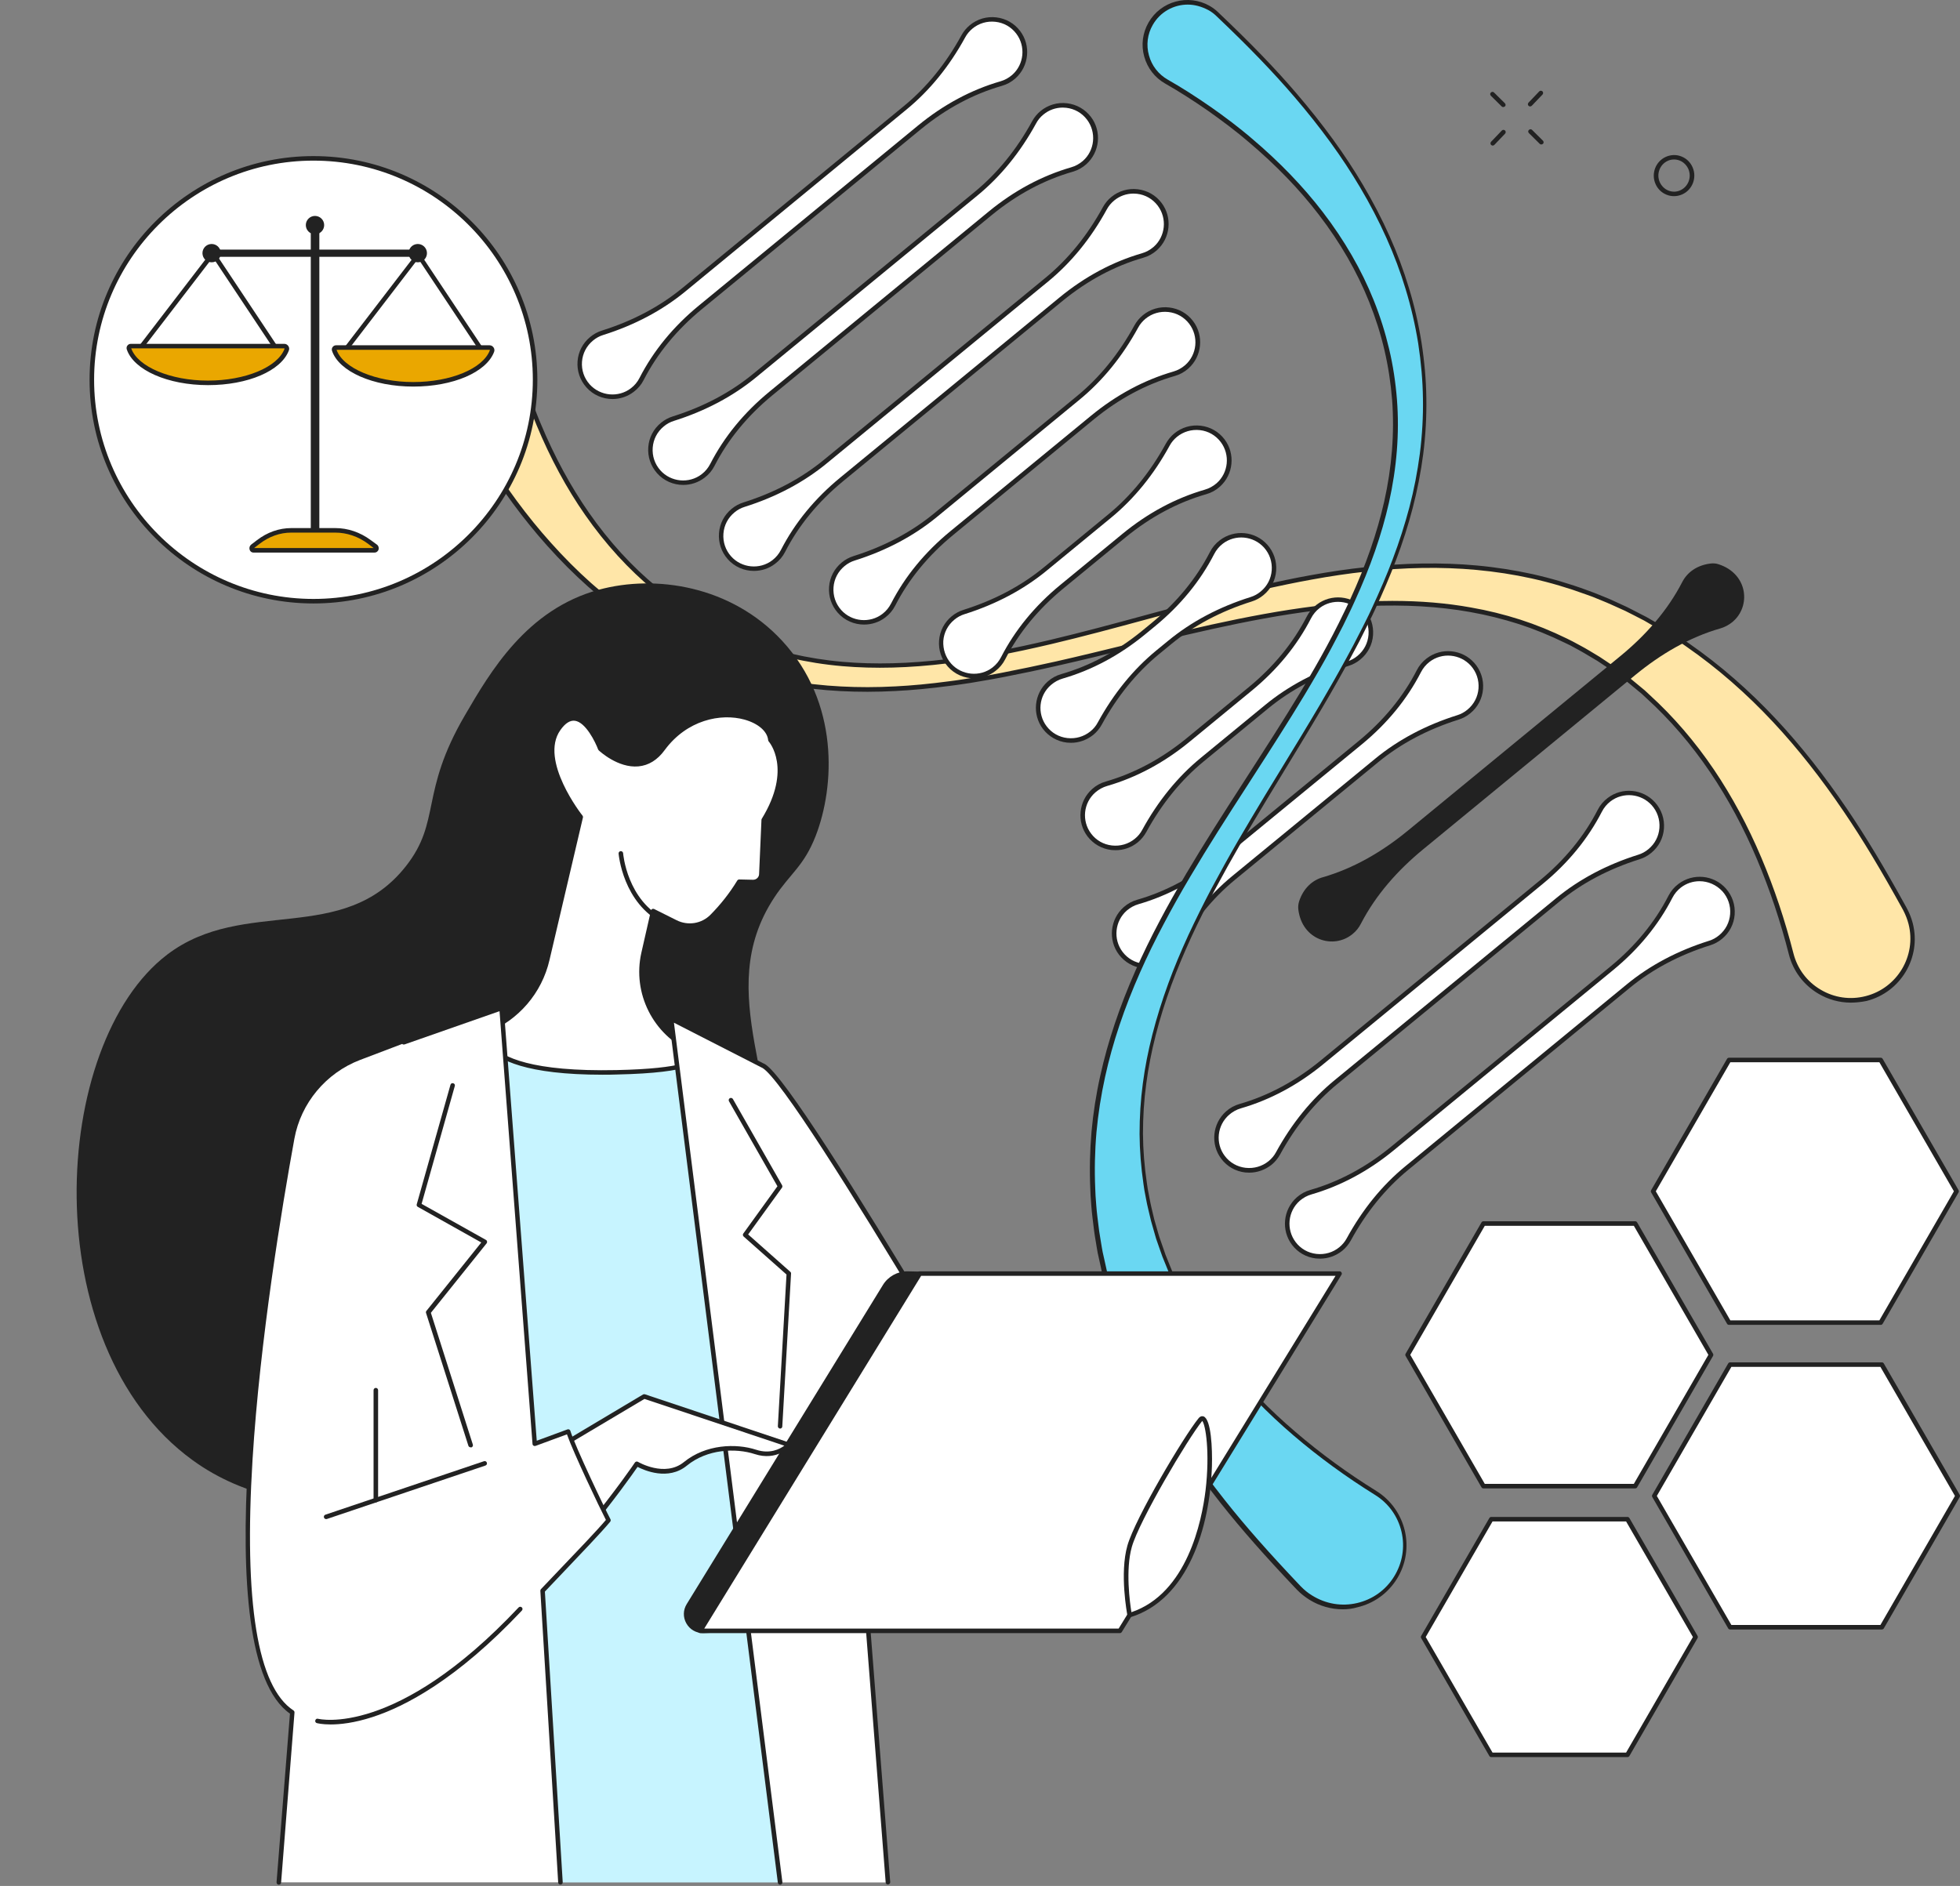 <?xml version="1.0" standalone="no"?>
<!DOCTYPE svg PUBLIC "-//W3C//DTD SVG 1.0//EN" "http://www.w3.org/TR/2001/REC-SVG-20010904/DTD/svg10.dtd">
<svg xmlns="http://www.w3.org/2000/svg" xmlns:xlink="http://www.w3.org/1999/xlink" id="body_1" width="372" height="358">

<rect width="100%" height="100%" fill="#808080" stroke="none"/>

<g transform="matrix(1 0 0 1 0 0)">
    <path d="M328.371 259.041L357.17 259.041L371.55 283.967L357.17 308.892L328.371 308.892L313.971 283.967L328.371 259.041z" stroke="none" fill="#FFFFFF" fill-rule="nonzero" />
    <path d="M357.17 309.322L328.371 309.322C 328.214 309.322 328.078 309.244 327.999 309.107L327.999 309.107L313.6 284.182C 313.521 284.045 313.521 283.889 313.6 283.752L313.6 283.752L327.999 258.826C 328.078 258.69 328.214 258.611 328.371 258.611L328.371 258.611L357.17 258.611C 357.327 258.611 357.464 258.69 357.542 258.826L357.542 258.826L371.941 283.752C 372.02 283.889 372.02 284.045 371.941 284.182L371.941 284.182L357.542 309.107C 357.464 309.244 357.307 309.322 357.17 309.322zM328.606 308.462L356.896 308.462L371.041 283.967L356.896 259.472L328.606 259.472L314.461 283.967L328.606 308.462z" stroke="none" fill="#222222" fill-rule="nonzero" />
    <path d="M308.885 333.114L321.797 310.749L308.885 288.385L283.04 288.385L270.108 310.749L283.04 333.114L308.885 333.114z" stroke="none" fill="#FFFFFF" fill-rule="nonzero" />
    <path d="M308.884 333.544L283.039 333.544C 282.883 333.544 282.746 333.466 282.668 333.329L282.668 333.329L269.736 310.964C 269.657 310.828 269.657 310.671 269.736 310.534L269.736 310.534L282.668 288.17C 282.746 288.033 282.883 287.955 283.039 287.955L283.039 287.955L308.884 287.955C 309.041 287.955 309.178 288.033 309.256 288.17L309.256 288.17L322.188 310.534C 322.266 310.671 322.266 310.828 322.188 310.964L322.188 310.964L309.256 333.329C 309.178 333.466 309.041 333.544 308.884 333.544zM283.274 332.684L308.63 332.684L321.308 310.749L308.63 288.815L283.274 288.815L270.596 310.749L283.274 332.684z" stroke="none" fill="#222222" fill-rule="nonzero" />
    <path d="M281.553 232.259L310.352 232.259L324.751 257.184L310.352 282.11L281.553 282.11L267.153 257.184L281.553 232.259z" stroke="none" fill="#FFFFFF" fill-rule="nonzero" />
    <path d="M310.352 282.54L281.553 282.54C 281.396 282.54 281.259 282.462 281.181 282.325L281.181 282.325L266.781 257.399C 266.703 257.263 266.703 257.106 266.781 256.969L266.781 256.969L281.181 232.044C 281.259 231.907 281.396 231.829 281.553 231.829L281.553 231.829L310.352 231.829C 310.508 231.829 310.645 231.907 310.723 232.044L310.723 232.044L325.123 256.969C 325.201 257.106 325.201 257.263 325.123 257.399L325.123 257.399L310.723 282.325C 310.645 282.462 310.508 282.54 310.352 282.54zM281.807 281.68L310.097 281.68L324.243 257.184L310.097 232.689L281.807 232.689L267.662 257.184L281.807 281.68z" stroke="none" fill="#222222" fill-rule="nonzero" />
    <path d="M328.156 201.215L356.955 201.215L371.354 226.14L356.955 251.065L328.156 251.065L313.756 226.14L328.156 201.215z" stroke="none" fill="#FFFFFF" fill-rule="nonzero" />
    <path d="M356.955 251.496L328.156 251.496C 327.999 251.496 327.862 251.417 327.784 251.28L327.784 251.28L313.384 226.355C 313.306 226.218 313.306 226.062 313.384 225.925L313.384 225.925L327.784 201C 327.862 200.863 327.999 200.785 328.156 200.785L328.156 200.785L356.955 200.785C 357.111 200.785 357.248 200.863 357.326 201L357.326 201L371.726 225.925C 371.804 226.062 371.804 226.218 371.726 226.355L371.726 226.355L357.326 251.28C 357.248 251.417 357.111 251.496 356.955 251.496zM328.41 250.635L356.7 250.635L370.845 226.14L356.7 201.645L328.41 201.645L314.265 226.14L328.41 250.635z" stroke="none" fill="#222222" fill-rule="nonzero" />
    <path d="M317.728 37.236C 317.258 37.236 316.808 37.157 316.358 36.981C 315.38 36.61 314.617 35.867 314.206 34.909C 313.345 32.935 314.245 30.628 316.182 29.768C 317.121 29.357 318.158 29.318 319.097 29.689C 320.075 30.061 320.838 30.804 321.249 31.762C 322.11 33.736 321.21 36.043 319.273 36.903C 318.784 37.118 318.256 37.236 317.728 37.236zM317.728 30.276C 317.317 30.276 316.906 30.354 316.534 30.53C 315.028 31.214 314.343 33.013 315.008 34.557C 315.341 35.3 315.928 35.887 316.671 36.18C 317.415 36.473 318.217 36.453 318.921 36.121C 320.428 35.437 321.112 33.638 320.447 32.094C 320.115 31.351 319.528 30.765 318.784 30.471C 318.432 30.335 318.08 30.276 317.728 30.276z" stroke="none" fill="#222222" fill-rule="nonzero" />
    <path d="M290.416 20.208C 290.318 20.208 290.201 20.169 290.122 20.091C 289.946 19.934 289.946 19.661 290.103 19.485L290.103 19.485L292.137 17.354C 292.294 17.178 292.568 17.178 292.744 17.334C 292.92 17.491 292.92 17.764 292.764 17.94L292.764 17.94L290.729 20.071C 290.651 20.149 290.533 20.208 290.416 20.208z" stroke="none" fill="#222222" fill-rule="nonzero" />
    <path d="M283.314 27.637C 283.216 27.637 283.099 27.598 283.02 27.52C 282.844 27.363 282.844 27.089 283.001 26.913L283.001 26.913L285.035 24.783C 285.192 24.607 285.466 24.607 285.642 24.763C 285.818 24.919 285.818 25.193 285.661 25.369L285.661 25.369L283.627 27.5C 283.529 27.598 283.412 27.637 283.314 27.637z" stroke="none" fill="#222222" fill-rule="nonzero" />
    <path d="M285.309 20.325C 285.192 20.325 285.094 20.286 285.016 20.208L285.016 20.208L282.961 18.175C 282.785 17.999 282.785 17.725 282.961 17.569C 283.137 17.393 283.411 17.393 283.568 17.569L283.568 17.569L285.622 19.602C 285.798 19.778 285.798 20.052 285.622 20.208C 285.524 20.267 285.407 20.325 285.309 20.325z" stroke="none" fill="#222222" fill-rule="nonzero" />
    <path d="M292.528 27.422C 292.411 27.422 292.313 27.383 292.235 27.304L292.235 27.304L290.181 25.271C 290.005 25.095 290.005 24.822 290.181 24.665C 290.357 24.489 290.631 24.489 290.787 24.665L290.787 24.665L292.841 26.698C 293.018 26.874 293.018 27.148 292.841 27.304C 292.744 27.383 292.626 27.422 292.528 27.422z" stroke="none" fill="#222222" fill-rule="nonzero" />
    <path d="M81.348 67.361C 84.459 73.754 87.746 80.068 91.502 86.109C 95.259 92.149 99.406 97.956 104.161 103.253C 108.895 108.571 114.197 113.399 120.067 117.407C 122.982 119.421 126.053 121.239 129.203 122.822C 132.373 124.386 135.64 125.774 138.986 126.888C 142.331 128.022 145.735 128.882 149.198 129.508C 152.642 130.134 156.124 130.544 159.607 130.72C 163.089 130.916 166.552 130.876 169.995 130.7C 173.439 130.525 176.882 130.173 180.267 129.723C 181.128 129.625 181.969 129.488 182.81 129.371L182.81 129.371L184.082 129.176L185.354 128.961L186.625 128.746L187.897 128.531C 188.738 128.374 189.58 128.237 190.421 128.061C 193.766 127.416 197.112 126.712 200.438 125.97C 207.07 124.464 213.644 122.822 220.218 121.239C 223.505 120.437 226.791 119.675 230.059 118.951C 233.346 118.228 236.632 117.563 239.919 116.957C 243.206 116.351 246.513 115.843 249.799 115.433C 253.086 115.022 256.393 114.729 259.68 114.572C 266.253 114.279 272.807 114.572 279.127 115.706C 282.296 116.254 285.407 117.036 288.439 118.013C 291.472 118.99 294.407 120.203 297.244 121.591L297.244 121.591L298.3 122.118L299.337 122.685C 300.022 123.057 300.726 123.428 301.391 123.839L301.391 123.839L303.406 125.051L305.363 126.361C 305.695 126.576 306.008 126.791 306.341 127.025L306.341 127.025L307.28 127.729C 307.906 128.198 308.532 128.667 309.158 129.137L309.158 129.137L310.958 130.642L311.858 131.385L312.719 132.186C 317.356 136.389 321.425 141.179 324.947 146.379C 328.449 151.579 331.423 157.17 333.888 163.015C 336.353 168.841 338.368 174.901 339.953 181.079C 341.538 187.335 347.916 191.127 354.177 189.544C 360.437 187.96 364.233 181.587 362.648 175.331C 362.394 174.354 362.042 173.455 361.572 172.614L361.572 172.614L361.513 172.516C 358.011 166.182 354.372 159.927 350.322 153.925C 346.253 147.923 341.812 142.156 336.842 136.819C 331.873 131.502 326.356 126.634 320.369 122.47L320.369 122.47L319.254 121.688L318.099 120.945L315.791 119.479C 315.008 119.01 314.206 118.58 313.423 118.111L313.423 118.111L312.25 117.427C 311.858 117.211 311.447 117.016 311.037 116.801C 310.234 116.39 309.413 115.98 308.611 115.569L308.611 115.569L306.145 114.435C 305.324 114.045 304.482 113.712 303.641 113.38L303.641 113.38L302.389 112.872L301.117 112.402C 297.733 111.151 294.25 110.135 290.768 109.353C 287.266 108.571 283.724 108.043 280.183 107.711C 273.101 107.065 266.058 107.28 259.151 108.043C 255.688 108.414 252.284 108.923 248.88 109.548C 245.495 110.154 242.13 110.858 238.804 111.64C 232.133 113.165 225.578 114.944 219.044 116.723C 212.509 118.502 205.994 120.281 199.46 121.825C 196.192 122.588 192.906 123.33 189.619 123.936C 188.797 124.093 187.975 124.249 187.154 124.386L187.154 124.386L185.921 124.601L184.688 124.797L183.456 124.992L182.223 125.168C 181.402 125.285 180.58 125.403 179.739 125.5C 173.126 126.302 166.474 126.595 159.939 126.028C 153.405 125.461 146.968 124.015 140.962 121.591C 137.968 120.378 135.053 118.932 132.275 117.29C 129.497 115.628 126.875 113.771 124.39 111.718C 119.421 107.632 115.117 102.804 111.439 97.525C 107.76 92.267 104.748 86.539 102.263 80.576C 101.95 79.833 101.656 79.071 101.363 78.328C 101.069 77.566 100.795 76.823 100.522 76.06C 99.993 74.535 99.465 73.011 98.976 71.466C 98.017 68.377 97.176 65.249 96.491 62.063C 95.552 57.703 91.267 54.947 86.924 55.866C 82.561 56.804 79.803 61.086 80.722 65.425C 80.859 66.071 81.074 66.657 81.329 67.224L81.329 67.224L81.348 67.361z" stroke="none" fill="#FFE6A8" fill-rule="nonzero" />
    <path d="M351.262 190.326C 349.11 190.326 346.977 189.739 345.079 188.605C 342.301 186.944 340.325 184.305 339.523 181.177C 337.938 174.94 335.903 168.88 333.497 163.172C 330.973 157.19 327.98 151.618 324.595 146.614C 321.015 141.316 316.926 136.565 312.445 132.499L312.445 132.499L311.585 131.697L308.885 129.469C 308.435 129.117 307.965 128.785 307.496 128.433L307.496 128.433L306.067 127.377C 305.872 127.24 305.676 127.103 305.48 126.986L305.48 126.986L303.152 125.442L301.137 124.249C 300.609 123.917 300.061 123.624 299.533 123.33L299.533 123.33L298.065 122.529L297.009 122.021C 294.133 120.613 291.198 119.421 288.264 118.463C 285.251 117.505 282.14 116.723 279.01 116.175C 273.121 115.12 266.606 114.748 259.641 115.042C 256.53 115.178 253.302 115.452 249.8 115.882C 246.571 116.293 243.245 116.801 239.939 117.407C 236.613 118.013 233.287 118.697 230.098 119.401C 226.772 120.144 223.466 120.906 220.257 121.688C 218.32 122.157 216.364 122.627 214.427 123.096C 209.868 124.21 205.153 125.364 200.477 126.419C 197.132 127.182 193.767 127.885 190.46 128.531C 189.619 128.687 188.778 128.843 187.936 129L187.936 129L184.141 129.645L182.439 129.899C 181.734 129.997 181.011 130.114 180.306 130.192C 176.472 130.7 173.106 131.013 169.996 131.17C 166.376 131.365 162.855 131.365 159.548 131.189C 156.046 131.013 152.544 130.603 149.101 129.977C 145.52 129.312 142.077 128.433 138.829 127.338C 135.621 126.282 132.314 124.894 129.008 123.252C 125.799 121.63 122.708 119.812 119.813 117.798C 114.217 113.966 108.837 109.177 103.828 103.566C 99.387 98.601 95.239 92.97 91.131 86.363C 87.864 81.104 84.733 75.317 80.957 67.576L80.957 67.576L80.898 67.459C 80.605 66.853 80.39 66.207 80.253 65.562C 79.783 63.353 80.194 61.086 81.427 59.17C 82.659 57.273 84.557 55.964 86.787 55.494C 88.998 55.025 91.268 55.436 93.185 56.667C 95.083 57.899 96.394 59.795 96.863 62.024C 97.489 64.917 98.291 67.967 99.348 71.388C 99.778 72.737 100.248 74.144 100.894 75.963C 101.167 76.705 101.461 77.468 101.735 78.211L101.735 78.211L101.989 78.856C 102.204 79.384 102.4 79.912 102.635 80.439C 105.237 86.675 108.309 92.345 111.771 97.31C 115.587 102.784 119.93 107.535 124.645 111.405C 127.169 113.478 129.81 115.335 132.49 116.938C 135.229 118.56 138.125 120.007 141.118 121.219C 146.929 123.565 153.268 125.051 159.979 125.637C 166.083 126.165 172.539 125.989 179.7 125.129C 180.384 125.051 181.069 124.953 181.734 124.855L181.734 124.855L184.63 124.425L187.095 124.015C 187.917 123.878 188.739 123.721 189.56 123.565C 192.456 123.018 195.586 122.353 199.382 121.454C 205.31 120.046 211.336 118.424 217.146 116.84L217.146 116.84L218.946 116.351C 225.95 114.455 232.27 112.754 238.726 111.269C 242.561 110.389 245.769 109.724 248.821 109.177C 252.343 108.532 255.806 108.023 259.112 107.671C 266.508 106.85 273.61 106.733 280.223 107.339C 283.881 107.671 287.462 108.238 290.866 108.981C 294.426 109.783 297.929 110.819 301.274 112.05L301.274 112.05L302.546 112.52L304.287 113.223C 304.972 113.497 305.676 113.79 306.341 114.103L306.341 114.103L308.806 115.237C 309.393 115.53 309.961 115.823 310.528 116.117L310.528 116.117L311.663 116.703C 311.937 116.84 312.191 116.977 312.465 117.114L312.465 117.114L313.658 117.798C 313.972 117.974 314.285 118.169 314.598 118.345C 315.067 118.619 315.556 118.893 316.026 119.166L316.026 119.166L319.489 121.375L320.623 122.177C 326.454 126.224 332.01 131.072 337.156 136.585C 341.812 141.57 346.234 147.181 350.675 153.73C 354.216 158.969 357.679 164.716 361.885 172.36L361.885 172.36L361.924 172.438C 362.413 173.337 362.785 174.295 363.04 175.273C 364.683 181.763 360.75 188.371 354.255 190.013C 353.257 190.208 352.259 190.326 351.262 190.326zM264.238 114.064C 269.521 114.064 274.529 114.475 279.166 115.315C 282.336 115.863 285.485 116.645 288.538 117.622C 291.511 118.58 294.485 119.792 297.4 121.219L297.4 121.219L298.457 121.747L299.944 122.548C 300.492 122.842 301.059 123.154 301.607 123.487L301.607 123.487L303.622 124.699L305.97 126.263C 306.185 126.4 306.38 126.536 306.596 126.673L306.596 126.673L308.024 127.729C 308.493 128.081 308.963 128.433 309.433 128.785L309.433 128.785L312.152 131.033L313.032 131.854C 317.571 135.979 321.7 140.768 325.319 146.125C 328.723 151.169 331.756 156.799 334.299 162.82C 336.745 168.587 338.779 174.686 340.384 180.962C 341.127 183.874 342.947 186.338 345.549 187.863C 348.131 189.407 351.164 189.837 354.079 189.094C 360.105 187.569 363.763 181.431 362.237 175.41C 362.003 174.491 361.65 173.611 361.22 172.79L361.22 172.79L361.181 172.712C 356.974 165.088 353.531 159.36 349.99 154.14C 345.568 147.611 341.166 142.039 336.549 137.093C 331.443 131.619 325.925 126.81 320.154 122.803L320.154 122.803L319.039 122.021L315.595 119.831C 315.145 119.557 314.676 119.284 314.187 119.03C 313.874 118.854 313.541 118.658 313.228 118.482L313.228 118.482L312.054 117.798C 311.8 117.661 311.546 117.524 311.291 117.407L311.291 117.407L310.156 116.82C 309.589 116.527 309.022 116.234 308.454 115.96L308.454 115.96L305.989 114.846C 305.324 114.533 304.639 114.26 303.974 113.986L303.974 113.986L302.252 113.282L301 112.832C 297.694 111.62 294.231 110.584 290.69 109.802C 287.325 109.059 283.783 108.512 280.164 108.18C 273.59 107.574 266.547 107.691 259.21 108.512C 255.923 108.864 252.48 109.372 248.978 110.017C 245.926 110.565 242.737 111.229 238.922 112.09C 232.465 113.575 226.166 115.257 219.161 117.153L219.161 117.153L217.362 117.642C 211.531 119.225 205.505 120.848 199.558 122.255C 195.743 123.154 192.612 123.819 189.697 124.367C 188.876 124.523 188.054 124.679 187.232 124.816L187.232 124.816L184.747 125.227L181.832 125.657C 181.167 125.755 180.463 125.852 179.778 125.93C 172.559 126.81 166.063 126.986 159.881 126.458C 153.111 125.872 146.675 124.367 140.786 121.982C 137.753 120.75 134.819 119.303 132.04 117.642C 129.321 116.019 126.66 114.142 124.097 112.031C 119.323 108.102 114.921 103.292 111.067 97.76C 107.565 92.755 104.474 87.027 101.852 80.733C 101.637 80.205 101.422 79.677 101.207 79.129L101.207 79.129L100.952 78.484C 100.659 77.722 100.385 76.96 100.091 76.217C 99.446 74.379 98.976 72.952 98.546 71.603C 97.489 68.162 96.668 65.074 96.041 62.161C 95.611 60.167 94.437 58.466 92.735 57.352C 91.033 56.237 88.979 55.866 86.983 56.296C 84.987 56.726 83.285 57.899 82.17 59.6C 81.055 61.301 80.683 63.353 81.114 65.347C 81.231 65.934 81.427 66.52 81.701 67.048L81.701 67.048L81.759 67.165C 85.516 74.868 88.627 80.654 91.874 85.874C 95.944 92.443 100.072 98.034 104.493 102.96C 109.443 108.512 114.765 113.263 120.321 117.055C 123.178 119.03 126.249 120.848 129.419 122.451C 132.706 124.073 135.973 125.442 139.142 126.497C 142.351 127.573 145.755 128.452 149.296 129.117C 152.701 129.743 156.183 130.134 159.646 130.309C 162.913 130.485 166.396 130.485 169.996 130.29C 173.087 130.134 176.432 129.821 180.248 129.312C 180.952 129.234 181.676 129.117 182.361 129.019L182.361 129.019L186.586 128.355L187.839 128.14C 188.68 127.983 189.521 127.846 190.343 127.67C 193.649 127.025 197.014 126.321 200.34 125.579C 205.016 124.523 209.712 123.369 214.27 122.255C 216.227 121.786 218.164 121.297 220.101 120.848C 223.309 120.066 226.616 119.303 229.961 118.56C 233.17 117.857 236.496 117.172 239.841 116.566C 243.167 115.96 246.493 115.452 249.741 115.042C 253.282 114.611 256.51 114.318 259.66 114.181C 261.186 114.103 262.732 114.064 264.238 114.064z" stroke="none" fill="#222222" fill-rule="nonzero" />
    <path d="M198.286 138.11C 196.329 135.529 196.701 131.834 199.127 129.684C 199.851 129.058 200.653 128.609 201.514 128.374C 207.207 126.732 212.431 123.819 217.009 120.066L217.009 120.066L218.868 118.541C 223.446 114.787 227.3 110.213 230.02 104.954C 230.431 104.172 231.017 103.449 231.761 102.862C 234.324 100.888 238.041 101.24 240.193 103.664C 242.561 106.323 242.208 110.369 239.509 112.598C 238.882 113.126 238.178 113.497 237.435 113.732C 231.839 115.491 226.557 118.169 222.018 121.903L222.018 121.903L219.729 123.78C 215.19 127.514 211.551 132.167 208.733 137.328C 208.362 138.012 207.853 138.618 207.227 139.146C 204.488 141.394 200.438 140.925 198.286 138.11z" stroke="none" fill="#FFFFFF" fill-rule="nonzero" />
    <path d="M203.275 141.003C 203.02 141.003 202.746 140.983 202.492 140.964C 200.673 140.749 199.068 139.83 197.953 138.383C 195.86 135.627 196.251 131.678 198.853 129.371C 199.596 128.707 200.457 128.237 201.416 127.964C 206.855 126.4 212 123.643 216.755 119.753L216.755 119.753L218.613 118.228C 223.348 114.338 227.065 109.802 229.648 104.778C 230.098 103.898 230.724 103.156 231.526 102.55C 234.284 100.438 238.237 100.81 240.545 103.41C 241.758 104.778 242.345 106.538 242.208 108.356C 242.071 110.174 241.21 111.816 239.802 112.969C 239.137 113.517 238.393 113.927 237.571 114.181C 231.722 116.019 226.596 118.736 222.291 122.275L222.291 122.275L220.002 124.152C 215.718 127.67 212.04 132.186 209.105 137.562C 208.694 138.305 208.146 138.97 207.501 139.498C 206.268 140.475 204.801 141.003 203.275 141.003zM198.638 137.856C 199.596 139.126 201.005 139.928 202.59 140.104C 204.175 140.28 205.72 139.83 206.953 138.833C 207.54 138.364 208.009 137.797 208.361 137.132C 211.355 131.658 215.092 127.064 219.474 123.467L219.474 123.467L221.763 121.591C 226.146 117.994 231.369 115.218 237.337 113.341C 238.041 113.126 238.687 112.774 239.273 112.285C 240.506 111.269 241.249 109.841 241.367 108.258C 241.484 106.674 240.976 105.15 239.919 103.957C 237.904 101.709 234.461 101.377 232.074 103.214C 231.389 103.742 230.841 104.407 230.45 105.169C 227.809 110.311 224.033 114.924 219.2 118.893L219.2 118.893L217.342 120.418C 212.509 124.386 207.246 127.201 201.709 128.804C 200.888 129.039 200.144 129.449 199.479 130.016C 197.151 132.01 196.818 135.451 198.638 137.856z" stroke="none" fill="#222222" fill-rule="nonzero" />
    <path d="M206.758 158.5C 204.801 155.919 205.173 152.224 207.599 150.074C 208.323 149.448 209.125 148.999 209.986 148.764C 215.679 147.122 220.903 144.209 225.481 140.456L225.481 140.456L237.279 130.759C 241.857 127.006 245.711 122.431 248.431 117.172C 248.841 116.371 249.428 115.667 250.172 115.081C 252.735 113.106 256.452 113.458 258.604 115.882C 260.971 118.541 260.619 122.588 257.919 124.816C 257.293 125.344 256.589 125.715 255.846 125.95C 250.25 127.709 244.968 130.388 240.429 134.122L240.429 134.122L228.201 144.17C 223.662 147.904 220.023 152.557 217.205 157.718C 216.834 158.402 216.325 159.008 215.699 159.536C 212.94 161.784 208.89 161.334 206.758 158.5z" stroke="none" fill="#FFFFFF" fill-rule="nonzero" />
    <path d="M211.727 161.393C 211.473 161.393 211.199 161.373 210.944 161.354C 209.125 161.139 207.521 160.22 206.405 158.773C 204.312 156.017 204.703 152.068 207.305 149.761C 208.049 149.096 208.91 148.627 209.868 148.354C 215.307 146.79 220.453 144.033 225.207 140.143L225.207 140.143L237.004 130.446C 241.739 126.556 245.456 122.021 248.039 116.997C 248.489 116.117 249.115 115.374 249.917 114.768C 252.676 112.657 256.628 113.028 258.936 115.628C 260.149 116.997 260.736 118.756 260.599 120.574C 260.462 122.392 259.602 124.034 258.193 125.188C 257.528 125.735 256.784 126.146 255.963 126.4C 250.113 128.237 244.987 130.955 240.683 134.493L240.683 134.493L228.455 144.541C 224.17 148.06 220.492 152.576 217.557 157.952C 217.146 158.695 216.599 159.36 215.953 159.888C 214.74 160.885 213.253 161.393 211.727 161.393zM207.09 158.245C 208.049 159.516 209.458 160.318 211.042 160.494C 212.627 160.67 214.173 160.22 215.386 159.223C 215.973 158.754 216.442 158.187 216.794 157.522C 219.788 152.048 223.524 147.454 227.907 143.857L227.907 143.857L240.135 133.809C 244.517 130.212 249.741 127.436 255.708 125.559C 256.413 125.344 257.058 124.992 257.645 124.503C 258.878 123.487 259.621 122.06 259.739 120.476C 259.856 118.893 259.347 117.368 258.291 116.175C 256.276 113.927 252.832 113.595 250.445 115.433C 249.761 115.96 249.213 116.625 248.821 117.387C 246.18 122.529 242.404 127.143 237.572 131.111L237.572 131.111L225.774 140.808C 220.942 144.776 215.679 147.591 210.142 149.194C 209.321 149.429 208.577 149.839 207.912 150.406C 205.603 152.4 205.271 155.841 207.09 158.245z" stroke="none" fill="#222222" fill-rule="nonzero" />
    <path d="M212.725 180.942C 210.768 178.362 211.14 174.667 213.566 172.516C 214.29 171.891 215.092 171.441 215.953 171.207C 221.646 169.564 226.87 166.652 231.448 162.898L231.448 162.898L258.154 140.964C 262.732 137.21 266.586 132.636 269.306 127.377C 269.716 126.595 270.303 125.872 271.047 125.285C 273.61 123.311 277.327 123.663 279.479 126.087C 281.846 128.746 281.494 132.792 278.794 135.021C 278.168 135.549 277.464 135.92 276.721 136.155C 271.125 137.914 265.843 140.592 261.304 144.326L261.304 144.326L234.168 166.612C 229.629 170.346 225.99 174.999 223.172 180.16C 222.801 180.844 222.292 181.45 221.666 181.978C 218.927 184.226 214.877 183.777 212.725 180.942z" stroke="none" fill="#FFFFFF" fill-rule="nonzero" />
    <path d="M217.694 183.835C 217.44 183.835 217.166 183.816 216.911 183.796C 215.092 183.581 213.488 182.662 212.372 181.216C 210.279 178.459 210.67 174.51 213.272 172.204C 214.016 171.539 214.877 171.07 215.835 170.796C 221.274 169.232 226.42 166.476 231.174 162.585L231.174 162.585L257.88 140.651C 262.614 136.761 266.332 132.245 268.914 127.201C 269.364 126.321 269.99 125.579 270.792 124.973C 273.551 122.861 277.503 123.233 279.812 125.833C 281.025 127.201 281.612 128.961 281.475 130.779C 281.338 132.597 280.477 134.239 279.068 135.392C 278.403 135.94 277.66 136.35 276.838 136.604C 270.988 138.442 265.862 141.159 261.558 144.698L261.558 144.698L234.422 166.984C 230.137 170.503 226.459 175.019 223.524 180.395C 223.113 181.138 222.566 181.802 221.92 182.33C 220.707 183.327 219.24 183.835 217.694 183.835zM213.057 180.688C 214.016 181.959 215.425 182.76 217.009 182.936C 218.594 183.112 220.14 182.662 221.353 181.665C 221.92 181.196 222.409 180.629 222.761 179.965C 225.755 174.491 229.491 169.897 233.874 166.3L233.874 166.3L261.01 144.014C 265.393 140.416 270.616 137.641 276.583 135.764C 277.288 135.549 277.933 135.197 278.52 134.708C 279.753 133.692 280.496 132.264 280.614 130.681C 280.731 129.097 280.222 127.573 279.166 126.38C 277.151 124.132 273.707 123.8 271.321 125.637C 270.636 126.165 270.088 126.83 269.697 127.592C 267.055 132.734 263.28 137.347 258.447 141.316L258.447 141.316L231.722 163.25C 226.889 167.219 221.627 170.034 216.09 171.637C 215.268 171.871 214.525 172.282 213.859 172.849C 211.59 174.843 211.238 178.283 213.057 180.688z" stroke="none" fill="#222222" fill-rule="nonzero" />
    <path d="M246.415 172.614C 246.356 172.125 246.415 171.617 246.552 171.148C 247.373 168.587 249.115 167.082 251.032 166.534C 256.96 164.834 262.36 161.647 267.134 157.737L267.134 157.737L307.535 124.543C 312.308 120.633 316.476 115.941 319.293 110.467C 320.212 108.688 322.032 107.281 324.693 106.968C 325.182 106.909 325.69 106.948 326.16 107.105C 331.775 108.903 332.401 115.139 328.762 118.111C 328.077 118.658 327.334 119.049 326.532 119.284C 320.584 120.985 315.184 124.191 310.411 128.1L310.411 128.1L270.068 161.256C 265.295 165.185 261.127 169.858 258.29 175.351C 257.919 176.074 257.391 176.759 256.706 177.306C 253.106 180.277 247.1 178.479 246.415 172.614z" stroke="none" fill="#222222" fill-rule="nonzero" />
    <path d="M232.113 219.708C 230.157 217.128 230.529 213.433 232.955 211.283C 233.679 210.657 234.481 210.207 235.342 209.973C 241.035 208.331 246.259 205.418 250.837 201.664L250.837 201.664L292.451 167.473C 297.029 163.719 300.883 159.145 303.602 153.886C 304.013 153.104 304.6 152.381 305.344 151.794C 307.907 149.82 311.624 150.172 313.776 152.596C 316.143 155.254 315.791 159.301 313.091 161.53C 312.465 162.058 311.761 162.429 311.017 162.664C 305.422 164.423 300.14 167.101 295.601 170.835L295.601 170.835L253.556 205.379C 249.017 209.113 245.378 213.765 242.561 218.926C 242.189 219.611 241.681 220.217 241.054 220.744C 238.315 222.993 234.266 222.523 232.113 219.708z" stroke="none" fill="#FFFFFF" fill-rule="nonzero" />
    <path d="M237.102 222.602C 236.848 222.602 236.574 222.582 236.32 222.563C 234.5 222.348 232.896 221.429 231.8 219.982C 229.707 217.226 230.098 213.277 232.7 210.97C 233.444 210.305 234.304 209.836 235.263 209.562C 240.702 207.998 245.847 205.242 250.602 201.352L250.602 201.352L292.216 167.16C 296.95 163.27 300.667 158.754 303.25 153.71C 303.7 152.83 304.326 152.087 305.128 151.481C 307.887 149.37 311.839 149.741 314.147 152.342C 315.36 153.71 315.947 155.469 315.81 157.288C 315.673 159.106 314.813 160.748 313.404 161.901C 312.739 162.449 311.995 162.859 311.174 163.113C 305.324 164.951 300.198 167.668 295.894 171.207L295.894 171.207L253.849 205.75C 249.565 209.269 245.887 213.785 242.952 219.161C 242.541 219.904 241.993 220.569 241.348 221.096C 240.115 222.074 238.628 222.602 237.102 222.602zM232.465 219.435C 233.424 220.705 234.833 221.507 236.417 221.683C 238.002 221.859 239.548 221.409 240.78 220.412C 241.348 219.943 241.837 219.376 242.189 218.711C 245.182 213.238 248.919 208.643 253.302 205.046L253.302 205.046L295.346 170.503C 299.728 166.906 304.952 164.13 310.919 162.253C 311.624 162.038 312.269 161.686 312.856 161.197C 314.089 160.181 314.832 158.754 314.95 157.17C 315.067 155.587 314.558 154.062 313.502 152.869C 311.487 150.621 308.043 150.289 305.656 152.127C 304.972 152.654 304.424 153.319 304.033 154.081C 301.391 159.223 297.615 163.837 292.783 167.805L292.783 167.805L251.169 201.997C 246.337 205.965 241.074 208.78 235.537 210.383C 234.715 210.618 233.972 211.028 233.307 211.595C 230.978 213.609 230.646 217.05 232.465 219.435z" stroke="none" fill="#222222" fill-rule="nonzero" />
    <path d="M245.554 236.012C 243.598 233.432 243.969 229.737 246.395 227.587C 247.119 226.961 247.922 226.511 248.782 226.277C 254.476 224.635 259.699 221.722 264.278 217.968L264.278 217.968L305.891 183.777C 310.47 180.023 314.324 175.449 317.043 170.19C 317.454 169.388 318.041 168.685 318.784 168.098C 321.347 166.124 325.065 166.476 327.217 168.9C 329.584 171.558 329.232 175.605 326.532 177.834C 325.906 178.362 325.202 178.733 324.458 178.968C 318.863 180.727 313.58 183.405 309.041 187.139L309.041 187.139L266.977 221.702C 262.438 225.436 258.799 230.089 255.982 235.25C 255.61 235.934 255.102 236.54 254.476 237.068C 251.737 239.297 247.706 238.847 245.554 236.012z" stroke="none" fill="#FFFFFF" fill-rule="nonzero" />
    <path d="M250.523 238.925C 250.269 238.925 249.995 238.906 249.741 238.886C 247.921 238.671 246.317 237.752 245.221 236.306C 243.128 233.549 243.519 229.6 246.121 227.293C 246.865 226.629 247.726 226.16 248.684 225.886C 254.123 224.322 259.269 221.566 264.023 217.675L264.023 217.675L305.637 183.484C 310.371 179.593 314.089 175.077 316.671 170.034C 317.121 169.154 317.747 168.411 318.549 167.805C 321.308 165.694 325.26 166.065 327.569 168.665C 328.782 170.034 329.369 171.793 329.232 173.611C 329.095 175.429 328.234 177.071 326.825 178.225C 326.16 178.772 325.417 179.183 324.595 179.437C 318.745 181.274 313.619 183.992 309.315 187.53L309.315 187.53L267.271 222.074C 262.986 225.593 259.308 230.109 256.373 235.485C 255.962 236.227 255.415 236.892 254.769 237.42C 253.536 238.397 252.069 238.925 250.523 238.925zM322.56 167.277C 321.328 167.277 320.095 167.668 319.039 168.47C 318.354 168.998 317.806 169.662 317.415 170.425C 314.773 175.566 310.998 180.18 306.165 184.148L306.165 184.148L264.551 218.34C 259.719 222.308 254.456 225.123 248.919 226.727C 248.097 226.961 247.354 227.372 246.689 227.939C 244.419 229.933 244.087 233.373 245.906 235.778C 246.865 237.049 248.273 237.85 249.858 238.026C 251.443 238.202 252.988 237.752 254.202 236.755C 254.769 236.286 255.258 235.719 255.61 235.055C 258.604 229.581 262.34 224.987 266.723 221.39L266.723 221.39L308.767 186.846C 313.15 183.249 318.373 180.473 324.341 178.596C 325.045 178.381 325.691 178.029 326.277 177.541C 327.51 176.524 328.253 175.097 328.371 173.513C 328.488 171.93 327.98 170.405 326.923 169.213C 325.749 167.942 324.164 167.277 322.56 167.277z" stroke="none" fill="#222222" fill-rule="nonzero" />
    <path d="M180.208 126.263C 182.36 128.687 186.077 129.039 188.64 127.064C 189.403 126.478 189.99 125.774 190.382 124.973C 193.082 119.714 196.955 115.139 201.534 111.386L201.534 111.386L213.331 101.689C 217.909 97.936 223.133 95.023 228.826 93.381C 229.687 93.127 230.509 92.697 231.213 92.071C 233.639 89.94 234.011 86.226 232.054 83.645C 229.902 80.811 225.852 80.361 223.133 82.59C 222.507 83.118 221.998 83.724 221.626 84.408C 218.809 89.569 215.17 94.222 210.631 97.956L210.631 97.956L198.403 108.004C 193.864 111.738 188.582 114.396 182.986 116.175C 182.243 116.41 181.538 116.781 180.912 117.309C 178.193 119.557 177.841 123.604 180.208 126.263z" stroke="none" fill="#FFFFFF" fill-rule="nonzero" />
    <path d="M184.864 128.765C 183.025 128.765 181.186 128.003 179.895 126.537C 178.682 125.168 178.095 123.409 178.232 121.591C 178.369 119.773 179.23 118.13 180.638 116.977C 181.304 116.43 182.047 116.019 182.869 115.765C 188.719 113.927 193.844 111.21 198.149 107.672L198.149 107.672L210.377 97.623C 214.661 94.104 218.339 89.588 221.274 84.212C 221.685 83.469 222.233 82.805 222.878 82.277C 224.287 81.124 226.067 80.596 227.887 80.811C 229.706 81.026 231.311 81.945 232.406 83.391C 234.5 86.148 234.108 90.097 231.506 92.403C 230.763 93.068 229.902 93.537 228.943 93.811C 223.504 95.375 218.359 98.132 213.605 102.022L213.605 102.022L201.807 111.718C 197.073 115.609 193.355 120.124 190.773 125.168C 190.323 126.048 189.697 126.791 188.895 127.397C 187.701 128.316 186.273 128.765 184.864 128.765zM180.521 125.97C 182.536 128.218 185.98 128.55 188.366 126.712C 189.051 126.185 189.599 125.52 189.99 124.758C 192.631 119.616 196.407 115.002 201.24 111.034L201.24 111.034L213.037 101.338C 217.87 97.369 223.133 94.554 228.669 92.951C 229.491 92.716 230.235 92.306 230.9 91.739C 233.169 89.745 233.502 86.304 231.682 83.9C 230.724 82.629 229.315 81.827 227.75 81.651C 226.165 81.475 224.62 81.925 223.387 82.922C 222.82 83.391 222.331 83.958 221.978 84.623C 218.985 90.097 215.248 94.691 210.866 98.288L210.866 98.288L198.638 108.336C 194.255 111.933 189.032 114.709 183.064 116.586C 182.36 116.801 181.714 117.153 181.127 117.642C 179.895 118.658 179.151 120.085 179.034 121.669C 178.956 123.252 179.465 124.777 180.521 125.97z" stroke="none" fill="#222222" fill-rule="nonzero" />
    <path d="M159.333 116.058C 161.485 118.482 165.202 118.834 167.765 116.86C 168.528 116.273 169.115 115.569 169.506 114.768C 172.206 109.509 176.08 104.935 180.658 101.181L180.658 101.181L207.344 79.247C 211.922 75.493 217.146 72.581 222.84 70.938C 223.7 70.684 224.522 70.254 225.226 69.629C 227.652 67.498 228.024 63.783 226.068 61.203C 223.916 58.368 219.866 57.919 217.146 60.147C 216.52 60.675 216.011 61.281 215.64 61.965C 212.822 67.126 209.183 71.779 204.644 75.513L204.644 75.513L177.508 97.799C 172.969 101.533 167.687 104.192 162.091 105.971C 161.348 106.205 160.644 106.577 160.018 107.105C 157.298 109.353 156.966 113.419 159.333 116.058z" stroke="none" fill="#FFFFFF" fill-rule="nonzero" />
    <path d="M163.989 118.56C 162.15 118.56 160.311 117.798 159.02 116.332C 157.807 114.963 157.22 113.204 157.357 111.386C 157.494 109.568 158.355 107.926 159.763 106.772C 160.429 106.225 161.172 105.814 161.994 105.56C 167.844 103.723 172.969 101.005 177.274 97.467L177.274 97.467L204.41 75.181C 208.694 71.662 212.373 67.146 215.307 61.77C 215.718 61.027 216.266 60.362 216.912 59.834C 218.32 58.681 220.101 58.153 221.92 58.368C 223.74 58.583 225.344 59.502 226.439 60.949C 228.533 63.705 228.142 67.654 225.54 69.961C 224.796 70.626 223.935 71.095 222.977 71.368C 217.538 72.932 212.392 75.689 207.638 79.579L207.638 79.579L180.932 101.533C 176.198 105.423 172.48 109.939 169.898 114.983C 169.448 115.863 168.822 116.605 168.02 117.212C 166.826 118.13 165.398 118.56 163.989 118.56zM159.646 115.784C 161.642 118.033 165.105 118.365 167.491 116.527C 168.176 115.999 168.724 115.335 169.115 114.572C 171.756 109.431 175.532 104.817 180.365 100.849L180.365 100.849L207.071 78.915C 211.903 74.946 217.166 72.131 222.703 70.528C 223.524 70.293 224.268 69.883 224.933 69.316C 227.203 67.322 227.535 63.881 225.716 61.477C 224.757 60.206 223.348 59.404 221.764 59.228C 220.179 59.052 218.633 59.502 217.42 60.499C 216.853 60.968 216.364 61.535 216.012 62.2C 213.018 67.674 209.281 72.268 204.899 75.865L204.899 75.865L177.802 98.151C 173.419 101.748 168.196 104.524 162.229 106.401C 161.524 106.616 160.879 106.968 160.292 107.456C 159.059 108.473 158.316 109.9 158.198 111.484C 158.081 113.067 158.589 114.592 159.646 115.784z" stroke="none" fill="#222222" fill-rule="nonzero" />
    <path d="M138.438 105.873C 140.59 108.297 144.308 108.649 146.87 106.674C 147.634 106.088 148.22 105.384 148.612 104.583C 151.312 99.324 155.185 94.749 159.764 90.996L159.764 90.996L201.377 56.804C 205.956 53.051 211.179 50.138 216.873 48.496C 217.733 48.242 218.555 47.812 219.259 47.186C 221.685 45.055 222.057 41.341 220.101 38.76C 217.949 35.926 213.899 35.476 211.179 37.705C 210.553 38.233 210.045 38.839 209.673 39.523C 206.855 44.684 203.216 49.336 198.677 53.07L198.677 53.07L156.633 87.614C 152.094 91.348 146.812 94.007 141.216 95.785C 140.473 96.02 139.769 96.391 139.142 96.919C 136.423 99.168 136.09 103.214 138.438 105.873z" stroke="none" fill="#FFFFFF" fill-rule="nonzero" />
    <path d="M143.094 108.375C 141.255 108.375 139.416 107.613 138.125 106.147C 136.912 104.778 136.325 103.019 136.462 101.201C 136.599 99.383 137.46 97.74 138.868 96.587C 139.534 96.04 140.277 95.629 141.099 95.375C 146.949 93.537 152.075 90.82 156.379 87.282L156.379 87.282L198.423 52.738C 202.708 49.219 206.386 44.703 209.321 39.327C 209.731 38.584 210.279 37.92 210.925 37.392C 212.333 36.238 214.114 35.711 215.933 35.926C 217.753 36.141 219.357 37.059 220.453 38.506C 222.546 41.263 222.155 45.212 219.553 47.518C 218.809 48.183 217.949 48.652 216.99 48.926C 211.551 50.49 206.405 53.246 201.651 57.137L201.651 57.137L160.037 91.328C 155.303 95.219 151.585 99.734 149.003 104.778C 148.553 105.658 147.927 106.401 147.125 107.007C 145.951 107.926 144.523 108.375 143.094 108.375zM215.131 36.747C 213.801 36.747 212.51 37.196 211.473 38.056C 210.905 38.526 210.416 39.093 210.064 39.757C 207.071 45.231 203.334 49.825 198.951 53.422L198.951 53.422L156.907 87.966C 152.525 91.563 147.301 94.339 141.334 96.216C 140.629 96.431 139.984 96.782 139.397 97.271C 138.164 98.288 137.421 99.715 137.303 101.298C 137.186 102.882 137.695 104.407 138.751 105.599C 140.747 107.847 144.21 108.18 146.596 106.342C 147.281 105.814 147.829 105.15 148.22 104.387C 150.862 99.246 154.638 94.632 159.47 90.664L159.47 90.664L201.084 56.472C 205.916 52.503 211.179 49.688 216.716 48.085C 217.538 47.851 218.281 47.44 218.946 46.873C 221.216 44.879 221.548 41.438 219.729 39.034C 218.77 37.763 217.362 36.962 215.796 36.786C 215.581 36.766 215.366 36.747 215.131 36.747z" stroke="none" fill="#222222" fill-rule="nonzero" />
    <path d="M125.016 89.549C 127.169 91.973 130.886 92.325 133.449 90.351C 134.212 89.764 134.799 89.061 135.19 88.259C 137.89 83 141.764 78.426 146.342 74.672L146.342 74.672L187.956 40.481C 192.534 36.727 197.758 33.814 203.451 32.172C 204.312 31.918 205.133 31.488 205.838 30.862C 208.264 28.732 208.636 25.017 206.679 22.437C 204.527 19.602 200.477 19.152 197.758 21.381C 197.132 21.909 196.623 22.515 196.251 23.199C 193.434 28.36 189.795 33.013 185.256 36.747L185.256 36.747L143.212 71.31C 138.673 75.044 133.39 77.702 127.795 79.481C 127.051 79.716 126.347 80.088 125.721 80.615C 123.001 82.844 122.649 86.91 125.016 89.549z" stroke="none" fill="#FFFFFF" fill-rule="nonzero" />
    <path d="M129.673 92.052C 127.834 92.052 125.995 91.289 124.704 89.823C 123.49 88.454 122.904 86.695 123.041 84.877C 123.177 83.059 124.038 81.417 125.447 80.263C 126.112 79.716 126.856 79.305 127.677 79.051C 133.527 77.214 138.653 74.496 142.957 70.958L142.957 70.958L185.002 36.414C 189.286 32.895 192.964 28.38 195.899 23.004C 196.31 22.261 196.858 21.596 197.503 21.068C 198.912 19.915 200.692 19.387 202.512 19.602C 204.331 19.817 205.936 20.736 207.051 22.183C 209.144 24.939 208.753 28.888 206.151 31.195C 205.407 31.859 204.547 32.329 203.588 32.602C 198.149 34.166 193.003 36.923 188.249 40.813L188.249 40.813L146.635 75.005C 141.901 78.895 138.184 83.411 135.601 88.454C 135.151 89.334 134.525 90.077 133.723 90.683C 132.51 91.602 131.101 92.052 129.673 92.052zM201.71 20.423C 200.379 20.423 199.088 20.873 198.051 21.733C 197.464 22.202 196.995 22.769 196.643 23.434C 193.649 28.907 189.912 33.502 185.53 37.099L185.53 37.099L143.486 71.642C 139.103 75.239 133.879 78.015 127.912 79.892C 127.208 80.107 126.562 80.459 125.975 80.948C 124.743 81.964 123.999 83.391 123.882 84.975C 123.764 86.558 124.273 88.083 125.33 89.276C 127.325 91.524 130.788 91.856 133.175 90.019C 133.86 89.491 134.408 88.826 134.799 88.064C 137.44 82.922 141.216 78.308 146.048 74.34L146.048 74.34L187.662 40.148C 192.495 36.18 197.758 33.365 203.294 31.762C 204.116 31.527 204.86 31.116 205.525 30.55C 207.794 28.556 208.127 25.115 206.307 22.71C 205.349 21.44 203.94 20.638 202.355 20.462C 202.16 20.443 201.925 20.423 201.71 20.423z" stroke="none" fill="#222222" fill-rule="nonzero" />
    <path d="M111.595 73.245C 113.747 75.669 117.464 76.021 120.027 74.047C 120.79 73.46 121.377 72.757 121.769 71.955C 124.468 66.696 128.342 62.122 132.92 58.368L132.92 58.368L174.534 24.177C 179.112 20.423 184.336 17.51 190.029 15.868C 190.89 15.614 191.712 15.184 192.416 14.558C 194.842 12.427 195.214 8.713 193.258 6.133C 191.105 3.298 187.056 2.848 184.336 5.077C 183.71 5.605 183.201 6.211 182.83 6.895C 180.012 12.056 176.373 16.709 171.834 20.443L171.834 20.443L129.79 55.006C 125.251 58.74 119.969 61.398 114.373 63.177C 113.63 63.412 112.925 63.783 112.299 64.311C 109.56 66.52 109.228 70.587 111.595 73.245z" stroke="none" fill="#FFFFFF" fill-rule="nonzero" />
    <path d="M116.252 75.748C 114.412 75.748 112.573 74.985 111.282 73.519C 110.069 72.15 109.482 70.391 109.619 68.573C 109.756 66.755 110.617 65.113 112.026 63.959C 112.691 63.412 113.434 63.001 114.256 62.747C 120.106 60.91 125.232 58.192 129.536 54.654L129.536 54.654L171.58 20.11C 175.865 16.591 179.543 12.075 182.478 6.699C 182.889 5.957 183.436 5.292 184.082 4.764C 185.491 3.611 187.271 3.083 189.09 3.298C 190.91 3.513 192.514 4.432 193.61 5.878C 195.703 8.635 195.312 12.584 192.71 14.891C 191.966 15.555 191.106 16.024 190.147 16.298C 184.708 17.862 179.563 20.619 174.808 24.509L174.808 24.509L133.194 58.701C 128.46 62.591 124.743 67.107 122.16 72.15C 121.71 73.03 121.084 73.773 120.282 74.379C 119.088 75.298 117.66 75.748 116.252 75.748zM111.908 72.952C 113.923 75.2 117.367 75.532 119.754 73.695C 120.438 73.167 120.986 72.522 121.377 71.74C 124.019 66.599 127.795 61.985 132.627 58.016L132.627 58.016L174.241 23.825C 179.073 19.856 184.336 17.041 189.873 15.438C 190.695 15.203 191.438 14.793 192.103 14.226C 194.373 12.232 194.706 8.791 192.886 6.387C 191.927 5.116 190.519 4.314 188.934 4.139C 187.349 3.963 185.804 4.412 184.591 5.409C 184.023 5.878 183.534 6.445 183.182 7.11C 180.189 12.584 176.452 17.178 172.069 20.775L172.069 20.775L130.064 55.338C 125.682 58.935 120.458 61.711 114.491 63.588C 113.786 63.803 113.141 64.155 112.554 64.644C 111.321 65.66 110.578 67.087 110.46 68.671C 110.343 70.235 110.852 71.76 111.908 72.952z" stroke="none" fill="#222222" fill-rule="nonzero" />
    <path d="M231.038 2.731C 236.203 7.638 241.211 12.662 245.848 18.077C 250.465 23.473 254.75 29.201 258.369 35.32C 261.989 41.439 265.002 47.949 267.056 54.752C 268.093 58.153 268.895 61.614 269.443 65.093C 269.991 68.593 270.304 72.112 270.362 75.63C 270.421 79.149 270.206 82.668 269.775 86.148C 269.325 89.628 268.66 93.049 267.78 96.411C 266.899 99.774 265.823 103.078 264.61 106.303C 263.397 109.529 262.028 112.696 260.561 115.804C 260.208 116.586 259.817 117.349 259.445 118.131L259.445 118.131L258.878 119.284L258.291 120.418L257.704 121.571L257.117 122.705C 256.726 123.467 256.315 124.21 255.904 124.973C 254.28 127.964 252.598 130.935 250.876 133.868C 247.433 139.732 243.852 145.5 240.37 151.267C 238.609 154.16 236.887 157.053 235.205 159.946C 233.522 162.859 231.879 165.772 230.314 168.724C 228.749 171.676 227.262 174.667 225.853 177.678C 224.464 180.688 223.192 183.738 222.038 186.827C 219.768 193.004 218.066 199.319 217.225 205.692C 216.795 208.878 216.579 212.065 216.599 215.251C 216.618 218.438 216.873 221.585 217.342 224.713L217.342 224.713L217.518 225.886L217.734 227.04C 217.89 227.822 218.008 228.584 218.203 229.346L218.203 229.346L218.751 231.634L219.397 233.901C 219.514 234.273 219.612 234.664 219.729 235.035L219.729 235.035L220.121 236.15C 220.375 236.892 220.629 237.635 220.903 238.359L220.903 238.359L221.784 240.529L222.214 241.604L222.703 242.659C 225.305 248.348 228.651 253.685 232.544 258.592C 236.437 263.518 240.879 268.034 245.691 272.14C 250.504 276.265 255.669 280.018 261.089 283.381C 266.586 286.782 268.269 293.996 264.845 299.489C 261.441 304.982 254.222 306.664 248.724 303.243C 247.863 302.715 247.12 302.089 246.454 301.405L246.454 301.405L246.376 301.327C 241.387 296.068 236.535 290.712 232.035 285.023C 227.555 279.334 223.388 273.352 219.807 266.998C 216.227 260.645 213.273 253.939 211.121 246.96L211.121 246.96L210.71 245.65L210.358 244.321L209.653 241.682C 209.458 240.802 209.262 239.903 209.067 239.023L209.067 239.023L208.773 237.694C 208.695 237.244 208.617 236.795 208.538 236.345C 208.382 235.446 208.245 234.546 208.088 233.667L208.088 233.667L207.756 230.969C 207.638 230.07 207.58 229.17 207.501 228.271L207.501 228.271L207.404 226.922L207.345 225.573C 207.188 221.976 207.267 218.36 207.58 214.782C 207.912 211.205 208.46 207.686 209.223 204.206C 210.749 197.266 213.097 190.619 215.914 184.285C 217.323 181.118 218.849 178.01 220.473 174.96C 222.077 171.911 223.779 168.939 225.52 165.987C 229.003 160.103 232.681 154.394 236.359 148.706C 240.037 143.017 243.696 137.367 247.159 131.6C 248.88 128.726 250.563 125.813 252.148 122.881C 252.559 122.158 252.93 121.415 253.322 120.672L253.322 120.672L253.909 119.558L254.476 118.443L255.043 117.329L255.591 116.195C 255.943 115.452 256.315 114.69 256.648 113.927C 259.426 107.887 261.695 101.631 263.143 95.219C 264.591 88.807 265.158 82.258 264.65 75.806C 264.395 72.581 263.906 69.375 263.182 66.227C 262.439 63.08 261.461 60.011 260.267 57.02C 257.88 51.057 254.574 45.486 250.661 40.383C 246.748 35.281 242.209 30.667 237.279 26.503C 236.672 25.975 236.027 25.467 235.42 24.959C 234.794 24.45 234.148 23.962 233.522 23.453C 232.231 22.476 230.94 21.518 229.609 20.58C 226.949 18.742 224.229 16.963 221.412 15.36C 217.538 13.151 216.208 8.244 218.399 4.373C 220.61 0.503 225.52 -0.827 229.394 1.363C 229.962 1.695 230.47 2.067 230.92 2.497L230.92 2.497L231.038 2.731z" stroke="none" fill="#6AD7F2" fill-rule="nonzero" />
    <path d="M254.867 305.491C 252.636 305.491 250.426 304.865 248.489 303.653C 247.628 303.106 246.826 302.48 246.121 301.737L246.121 301.737L246.043 301.659C 240.056 295.344 235.615 290.301 231.683 285.335C 226.772 279.119 222.761 273.195 219.416 267.252C 215.718 260.684 212.783 253.9 210.69 247.136L210.69 247.136L210.279 245.846L209.223 241.858C 209.086 241.31 208.988 240.763 208.87 240.235C 208.792 239.883 208.714 239.531 208.636 239.179L208.636 239.179L208.342 237.85C 208.283 237.557 208.244 237.264 208.186 236.97L208.186 236.97L207.97 235.661C 207.873 235.035 207.755 234.429 207.677 233.803L207.677 233.803L207.344 231.086C 207.247 230.363 207.188 229.6 207.129 228.877L207.129 228.877L206.992 227.02L206.933 225.651C 206.777 222.093 206.855 218.438 207.168 214.801C 207.481 211.341 208.029 207.764 208.831 204.186C 210.259 197.696 212.529 190.971 215.542 184.168C 216.892 181.138 218.418 177.99 220.1 174.823C 221.548 172.067 223.153 169.213 225.148 165.831C 228.533 160.122 232.054 154.609 235.987 148.529L235.987 148.529L237.004 146.946C 240.272 141.883 243.637 136.663 246.787 131.443C 248.802 128.081 250.386 125.324 251.776 122.744C 252.186 122.001 252.558 121.278 252.949 120.535L252.949 120.535L254.084 118.306L255.356 115.706C 255.649 115.081 255.962 114.455 256.236 113.829C 259.249 107.28 261.362 101.181 262.712 95.219C 264.179 88.67 264.688 82.179 264.219 75.924C 263.964 72.717 263.475 69.511 262.751 66.422C 262.047 63.392 261.069 60.323 259.856 57.293C 257.586 51.624 254.378 46.052 250.308 40.754C 246.63 35.945 242.15 31.312 236.985 26.953C 236.554 26.581 236.104 26.229 235.674 25.858L235.674 25.858L235.126 25.408C 234.5 24.9 233.874 24.411 233.228 23.922C 231.722 22.788 230.47 21.87 229.335 21.068C 226.4 19.035 223.739 17.334 221.157 15.868C 219.181 14.754 217.772 12.916 217.166 10.727C 216.559 8.537 216.853 6.25 217.987 4.275C 220.316 0.209 225.5 -1.198 229.57 1.108C 230.157 1.441 230.704 1.851 231.174 2.301L231.174 2.301L231.272 2.399C 237.513 8.322 242.091 13.072 246.102 17.764C 251.169 23.688 255.278 29.337 258.662 35.066C 262.497 41.517 265.432 48.105 267.388 54.595C 268.425 57.958 269.227 61.457 269.795 64.995C 270.362 68.651 270.675 72.229 270.714 75.591C 270.773 79.012 270.577 82.57 270.127 86.167C 269.677 89.627 268.992 93.107 268.112 96.489C 267.271 99.695 266.214 103.038 264.923 106.42C 263.827 109.333 262.497 112.441 260.873 115.941C 260.58 116.586 260.247 117.251 259.934 117.876L259.934 117.876L258.017 121.708L257.41 122.842C 257.019 123.604 256.608 124.367 256.197 125.109C 254.593 128.061 252.891 131.072 251.149 134.024C 248.723 138.149 246.2 142.293 243.754 146.301C 242.717 148.002 241.661 149.722 240.643 151.423C 238.922 154.238 237.2 157.17 235.478 160.103C 233.835 162.937 232.191 165.889 230.587 168.88C 229.022 171.852 227.515 174.843 226.146 177.795C 224.679 181.001 223.426 183.992 222.35 186.905C 219.944 193.434 218.34 199.749 217.557 205.692C 217.127 208.839 216.931 212.025 216.931 215.192C 216.951 218.281 217.205 221.429 217.674 224.596L217.674 224.596L217.851 225.769L218.164 227.411C 218.281 227.997 218.398 228.623 218.535 229.209L218.535 229.209L219.083 231.516L219.846 234.175C 219.905 234.409 219.983 234.644 220.061 234.879L220.061 234.879L220.648 236.56C 220.844 237.107 221.02 237.655 221.216 238.202L221.216 238.202L222.526 241.447L223.016 242.483C 225.539 247.996 228.826 253.333 232.798 258.338C 236.554 263.069 240.956 267.624 245.887 271.827C 250.602 275.873 255.767 279.646 261.225 283.028C 266.899 286.567 268.66 294.054 265.119 299.724C 263.397 302.48 260.717 304.396 257.567 305.119C 256.725 305.373 255.806 305.491 254.867 305.491zM225.422 0.874C 222.761 0.874 220.198 2.262 218.79 4.725C 217.772 6.484 217.518 8.557 218.066 10.512C 218.594 12.466 219.866 14.109 221.646 15.125C 224.229 16.591 226.928 18.312 229.883 20.364C 231.037 21.166 232.289 22.085 233.815 23.238C 234.461 23.747 235.087 24.235 235.733 24.744L235.733 24.744L236.28 25.193C 236.73 25.564 237.18 25.916 237.611 26.307C 242.815 30.706 247.334 35.398 251.052 40.246C 255.16 45.602 258.408 51.233 260.717 56.98C 261.949 60.049 262.927 63.177 263.651 66.247C 264.395 69.374 264.884 72.62 265.138 75.884C 265.627 82.218 265.099 88.787 263.612 95.434C 262.243 101.474 260.11 107.613 257.078 114.22C 256.804 114.846 256.491 115.491 256.197 116.117L256.197 116.117L254.925 118.736L253.771 120.965C 253.38 121.708 252.989 122.451 252.597 123.194C 251.208 125.794 249.604 128.57 247.589 131.932C 244.439 137.152 241.074 142.391 237.806 147.454L237.806 147.454L236.789 149.038C 232.857 155.118 229.335 160.611 225.97 166.3C 223.974 169.662 222.39 172.516 220.942 175.253C 219.259 178.401 217.733 181.529 216.403 184.539C 213.409 191.284 211.159 197.95 209.751 204.382C 208.968 207.94 208.42 211.478 208.107 214.899C 207.794 218.496 207.716 222.113 207.873 225.632L207.873 225.632L207.931 226.981L208.068 228.818C 208.127 229.522 208.186 230.265 208.283 230.988L208.283 230.988L208.616 233.686C 208.714 234.292 208.812 234.898 208.91 235.504L208.91 235.504L209.125 236.814C 209.164 237.107 209.223 237.381 209.281 237.674L209.281 237.674L209.575 238.984C 209.653 239.336 209.731 239.688 209.809 240.04C 209.927 240.567 210.044 241.115 210.162 241.643L210.162 241.643L211.218 245.592L211.629 246.882C 213.703 253.587 216.618 260.312 220.296 266.822C 223.603 272.726 227.594 278.61 232.485 284.788C 236.398 289.734 240.819 294.738 246.806 301.053L246.806 301.053L246.884 301.131C 247.53 301.796 248.254 302.402 249.076 302.891C 251.639 304.474 254.652 304.982 257.586 304.298C 260.521 303.614 263.006 301.835 264.59 299.274C 266.175 296.713 266.684 293.702 265.999 290.77C 265.314 287.838 263.534 285.355 260.971 283.771C 255.473 280.35 250.269 276.558 245.515 272.491C 240.545 268.249 236.085 263.655 232.309 258.885C 228.298 253.822 224.972 248.426 222.429 242.855L222.429 242.855L221.94 241.799L220.609 238.515C 220.413 237.948 220.218 237.4 220.022 236.853L220.022 236.853L219.435 235.172C 219.357 234.918 219.279 234.683 219.22 234.429L219.22 234.429L218.457 231.751L217.909 229.444C 217.753 228.838 217.635 228.212 217.518 227.606L217.518 227.606L217.205 225.964L217.029 224.772C 216.559 221.566 216.305 218.379 216.285 215.251C 216.285 212.045 216.481 208.819 216.911 205.633C 217.694 199.631 219.337 193.258 221.744 186.67C 222.82 183.718 224.072 180.727 225.559 177.482C 226.948 174.51 228.435 171.5 230.02 168.509C 231.624 165.518 233.267 162.546 234.911 159.712C 236.633 156.779 238.354 153.847 240.076 151.012C 241.113 149.311 242.15 147.591 243.206 145.89C 245.652 141.883 248.176 137.758 250.602 133.633C 252.323 130.701 254.025 127.709 255.63 124.758C 256.041 124.015 256.432 123.252 256.843 122.509L256.843 122.509L258.604 119.088L259.367 117.563C 259.68 116.938 259.993 116.293 260.286 115.648C 261.91 112.168 263.24 109.059 264.316 106.186C 265.588 102.823 266.645 99.5 267.486 96.333C 268.366 92.99 269.031 89.549 269.481 86.109C 269.931 82.551 270.127 79.032 270.068 75.65C 270.029 72.307 269.716 68.788 269.168 65.171C 268.601 61.672 267.799 58.212 266.782 54.888C 264.845 48.457 261.93 41.947 258.134 35.554C 254.769 29.865 250.68 24.235 245.652 18.37C 241.641 13.698 237.102 8.967 230.881 3.063L230.881 3.063L230.783 2.966C 230.352 2.555 229.863 2.203 229.335 1.91C 227.985 1.206 226.694 0.874 225.422 0.874z" stroke="none" fill="#222222" fill-rule="nonzero" />
    <path d="M148.455 121.649C 138.79 111.19 124.43 109.001 113.63 111.953C 99.954 115.687 93.068 127.494 88.216 135.822C 79.627 150.543 83.774 155.88 77.025 164.443C 65.071 179.593 46.308 170.131 31.752 181.196C 9.527 198.087 6.494 255.386 36.585 277.203C 56.638 291.747 83.931 283.341 91.365 281.054C 113.904 274.114 141.94 254.702 145.97 228.427C 149.296 206.689 134.955 188.605 146.948 170.386C 150.001 165.752 152.544 164.482 154.813 158.676C 158.472 149.233 159.294 133.379 148.455 121.649z" stroke="none" fill="#222222" fill-rule="nonzero" />
    <path d="M68.748 200.589C 68.748 200.589 104.16 183.229 144.972 202.407L144.972 202.407L156.73 350.649L148.044 357.335L106.371 357.335L82.718 347.991C 82.718 347.991 64.053 335.127 65.892 320.583C 67.712 306.038 68.748 200.589 68.748 200.589z" stroke="none" fill="#C7F4FF" fill-rule="nonzero" />
    <path d="M128.245 175.038C 130.553 176.192 133.331 175.742 135.151 173.924C 137.244 171.832 138.927 169.604 140.296 167.355L140.296 167.355L142.938 167.414C 143.779 167.434 144.483 166.769 144.522 165.928L144.522 165.928L144.972 155.645C 151.037 145.773 146.264 140.475 146.264 140.475C 145.814 135.412 133.018 132.382 125.838 142.156C 120.967 148.784 113.982 142.156 113.982 142.156C 113.982 142.156 110.323 132.284 106.039 138.364C 101.754 144.444 110.245 155.118 110.245 155.118L110.245 155.118L103.906 182.135C 102.439 188.371 97.978 193.473 91.991 195.76C 91.991 195.76 89.996 204.128 116.975 203.541C 137.557 203.091 131.414 199.26 131.414 199.26C 124.332 196.132 120.458 188.449 122.16 180.903L122.16 180.903L123.979 172.907L128.245 175.038z" stroke="none" fill="#FFFFFF" fill-rule="nonzero" />
    <path d="M114.373 204.01C 99.895 204.01 94.515 201.234 92.578 198.81C 91.228 197.148 91.561 195.721 91.581 195.663C 91.62 195.526 91.717 195.409 91.854 195.37C 97.704 193.121 102.067 188.136 103.495 182.037L103.495 182.037L109.795 155.215C 108.68 153.769 101.519 144.033 105.706 138.11C 106.821 136.526 108.034 135.803 109.286 135.979C 112.104 136.35 114.06 141.12 114.373 141.902C 114.862 142.352 117.934 144.932 121.143 144.639C 122.825 144.483 124.292 143.564 125.525 141.902C 129.986 135.822 136.833 134.454 141.627 135.783C 144.522 136.585 146.459 138.305 146.714 140.299C 147.398 141.14 151.116 146.457 145.442 155.782L145.442 155.782L144.992 165.948C 144.953 167.023 144.072 167.864 142.977 167.844L142.977 167.844L140.59 167.805C 139.142 170.151 137.42 172.321 135.503 174.237C 133.547 176.192 130.573 176.68 128.088 175.429L128.088 175.429L124.312 173.533L122.61 181.001C 120.947 188.332 124.742 195.839 131.61 198.869C 131.629 198.869 131.649 198.888 131.668 198.888C 132.157 199.201 132.92 199.944 132.686 200.824C 132.49 201.528 131.903 203.658 117.014 203.971C 116.095 204.01 115.215 204.01 114.373 204.01zM92.402 196.073C 92.383 196.445 92.461 197.324 93.302 198.321C 95.259 200.706 100.971 203.463 116.975 203.131C 130.201 202.857 131.688 201.137 131.825 200.628C 131.942 200.237 131.394 199.788 131.199 199.67C 123.96 196.464 119.988 188.547 121.73 180.844L121.73 180.844L123.549 172.849C 123.569 172.712 123.666 172.614 123.784 172.555C 123.901 172.497 124.038 172.497 124.156 172.555L124.156 172.555L128.421 174.686C 130.573 175.762 133.155 175.351 134.838 173.65C 136.755 171.715 138.477 169.545 139.925 167.16C 140.003 167.023 140.159 166.945 140.296 166.945L140.296 166.945L142.938 167.003C 143.544 167.003 144.053 166.534 144.072 165.928L144.072 165.928L144.522 155.645C 144.522 155.567 144.542 155.509 144.581 155.43C 150.411 145.929 145.97 140.827 145.911 140.768C 145.853 140.69 145.814 140.612 145.794 140.514C 145.637 138.833 143.935 137.347 141.314 136.604C 136.814 135.353 130.377 136.644 126.151 142.391C 124.782 144.268 123.099 145.304 121.162 145.48C 117.288 145.832 113.806 142.586 113.649 142.45C 113.61 142.411 113.571 142.352 113.532 142.293C 113.004 140.866 111.165 137.093 109.11 136.819C 108.191 136.702 107.271 137.289 106.352 138.598C 102.302 144.326 110.46 154.727 110.558 154.824C 110.636 154.922 110.676 155.059 110.636 155.196L110.636 155.196L104.297 182.213C 102.85 188.527 98.389 193.688 92.402 196.073z" stroke="none" fill="#222222" fill-rule="nonzero" />
    <path d="M126.132 175.351C 126.073 175.351 125.995 175.331 125.936 175.312C 118.188 171.539 117.425 162.116 117.406 162.038C 117.386 161.803 117.562 161.588 117.797 161.569C 118.032 161.549 118.247 161.725 118.267 161.96C 118.267 162.058 119.01 170.992 126.308 174.53C 126.523 174.628 126.621 174.901 126.503 175.097C 126.445 175.253 126.288 175.351 126.132 175.351z" stroke="none" fill="#222222" fill-rule="nonzero" />
    <path d="M203.725 296.654C 203.725 296.654 152.094 206.728 144.992 202.407C 144.875 202.349 144.777 202.29 144.659 202.231L144.659 202.231L127.384 193.375L148.064 357.335L168.567 357.335L161.876 271.749L183.554 307.915L203.725 296.654z" stroke="none" fill="#FFFFFF" fill-rule="nonzero" />
    <path d="M148.064 357.765C 147.848 357.765 147.672 357.609 147.633 357.394L147.633 357.394L126.953 193.434C 126.934 193.278 127.012 193.121 127.129 193.024C 127.266 192.926 127.423 192.926 127.579 192.984L127.579 192.984L144.855 201.84C 144.953 201.879 145.09 201.938 145.207 202.016C 152.329 206.337 201.984 292.744 204.097 296.42C 204.155 296.517 204.175 296.635 204.136 296.752C 204.096 296.869 204.038 296.947 203.92 297.006L203.92 297.006L183.73 308.267C 183.534 308.384 183.26 308.306 183.143 308.11L183.143 308.11L162.404 273.508L168.959 357.257C 168.978 357.492 168.802 357.707 168.567 357.726C 168.313 357.746 168.117 357.57 168.098 357.335L168.098 357.335L161.407 271.748C 161.387 271.553 161.524 271.357 161.7 271.299C 161.896 271.24 162.091 271.318 162.209 271.494L162.209 271.494L183.671 307.309L203.118 296.459C 199.46 290.086 151.448 206.806 144.738 202.74C 144.64 202.681 144.561 202.642 144.464 202.603L144.464 202.603L127.912 194.138L148.494 357.277C 148.533 357.511 148.357 357.726 148.122 357.765C 148.083 357.765 148.083 357.765 148.064 357.765z" stroke="none" fill="#222222" fill-rule="nonzero" />
    <path d="M207.247 306.585L133.449 309.557C 130.945 309.557 129.419 306.82 130.73 304.689L130.73 304.689L167.961 244.125C 168.88 242.64 170.504 241.74 172.246 241.74L172.246 241.74L246.845 243.441L207.247 306.585z" stroke="none" fill="#222222" fill-rule="nonzero" />
    <path d="M133.449 310.006C 132.099 310.006 130.925 309.322 130.26 308.149C 129.614 306.996 129.634 305.627 130.338 304.493L130.338 304.493L167.57 243.93C 168.548 242.327 170.328 241.33 172.226 241.33L172.226 241.33L246.845 243.031C 247.002 243.031 247.139 243.128 247.217 243.265C 247.295 243.402 247.276 243.558 247.198 243.695L247.198 243.695L207.599 306.839C 207.521 306.957 207.384 307.035 207.247 307.035L207.247 307.035L133.449 310.006zM172.206 242.17C 170.622 242.17 169.135 243.011 168.294 244.36L168.294 244.36L131.062 304.924C 130.534 305.784 130.514 306.839 131.003 307.719C 131.493 308.599 132.393 309.127 133.41 309.127L133.41 309.127L206.973 306.155L246.043 243.852L172.206 242.17z" stroke="none" fill="#222222" fill-rule="nonzero" />
    <path d="M212.549 309.576L132.882 309.576L174.574 241.74L254.241 241.74L212.549 309.576z" stroke="none" fill="#FFFFFF" fill-rule="nonzero" />
    <path d="M212.548 310.006L132.881 310.006C 132.725 310.006 132.588 309.928 132.51 309.791C 132.431 309.654 132.431 309.479 132.51 309.361L132.51 309.361L174.202 241.545C 174.28 241.408 174.417 241.33 174.574 241.33L174.574 241.33L254.241 241.33C 254.397 241.33 254.534 241.408 254.612 241.545C 254.691 241.682 254.691 241.858 254.612 241.975L254.612 241.975L212.92 309.791C 212.842 309.928 212.705 310.006 212.548 310.006zM133.664 309.146L212.314 309.146L253.478 242.19L174.828 242.19L133.664 309.146z" stroke="none" fill="#222222" fill-rule="nonzero" />
    <path d="M214.387 306.585C 214.387 306.585 212.881 298.746 214.387 293.526C 215.894 288.287 225.167 272.746 227.828 269.481C 230.469 266.236 232.719 300.975 214.387 306.585z" stroke="none" fill="#FFFFFF" fill-rule="nonzero" />
    <path d="M214.387 307.015C 214.309 307.015 214.231 306.996 214.172 306.957C 214.074 306.898 213.996 306.781 213.977 306.663C 213.918 306.331 212.47 298.668 213.977 293.39C 215.464 288.17 224.698 272.628 227.496 269.207C 227.887 268.738 228.278 268.816 228.435 268.875C 229.883 269.422 230.117 275.033 230.02 278.278C 229.667 289.988 225.422 303.672 214.524 306.996C 214.466 307.015 214.427 307.015 214.387 307.015zM228.18 269.735L228.161 269.754C 225.481 273.058 216.246 288.62 214.818 293.644C 213.585 297.984 214.446 304.259 214.74 306.038C 225.324 302.441 228.102 288.717 228.807 282.931C 229.667 275.697 228.807 270.38 228.18 269.735z" stroke="none" fill="#222222" fill-rule="nonzero" />
    <path d="M122.258 265.063L105.041 275.326C 105.98 278.376 107.174 281.367 108.426 284.26C 109.306 286.293 110.206 288.444 111.282 290.496C 117.21 283.283 120.869 277.887 120.869 277.887C 120.869 277.887 126.171 281.073 130.084 277.887C 133.997 274.7 139.494 274.349 143.407 275.619C 147.32 276.909 149.727 274.27 149.727 274.27L149.727 274.27L122.258 265.063z" stroke="none" fill="#FFFFFF" fill-rule="nonzero" />
    <path d="M111.282 290.926C 111.263 290.926 111.243 290.926 111.243 290.926C 111.106 290.907 110.969 290.829 110.91 290.692C 109.913 288.795 109.071 286.84 108.25 284.944L108.25 284.944L108.034 284.436C 106.997 282.012 105.647 278.786 104.63 275.463C 104.571 275.267 104.65 275.072 104.826 274.974L104.826 274.974L122.043 264.711C 122.16 264.652 122.277 264.632 122.395 264.672L122.395 264.672L149.863 273.86C 150 273.899 150.098 274.016 150.137 274.153C 150.176 274.29 150.137 274.446 150.04 274.544C 149.942 274.661 147.398 277.379 143.27 276.03C 139.631 274.837 134.231 275.052 130.358 278.219C 126.816 281.113 122.297 279.118 121.006 278.454C 120.125 279.725 116.682 284.631 111.615 290.77C 111.517 290.868 111.399 290.926 111.282 290.926zM105.55 275.521C 106.547 278.708 107.819 281.758 108.817 284.084L108.817 284.084L109.032 284.592C 109.756 286.274 110.499 288.013 111.36 289.714C 116.956 282.852 120.477 277.691 120.497 277.633C 120.634 277.437 120.888 277.379 121.084 277.496C 121.143 277.535 126.19 280.487 129.81 277.535C 133.938 274.173 139.67 273.938 143.544 275.209C 146.127 276.049 148.005 275.072 148.866 274.427L148.866 274.427L122.317 265.551L105.55 275.521z" stroke="none" fill="#222222" fill-rule="nonzero" />
    <path d="M115.508 288.6C 114.412 286.508 108.817 274.798 107.878 271.748L107.878 271.748L101.519 274.094L95.219 191.381L76.653 197.891L76.672 197.618L68.201 200.843C 61.588 203.365 56.755 209.152 55.484 216.111C 50.416 243.93 39.362 314.483 55.503 325.079L55.503 325.079L52.94 357.316L106.391 357.316L103.006 301.952C 105.98 298.766 113.121 291.474 115.508 288.6z" stroke="none" fill="#FFFFFF" fill-rule="nonzero" />
    <path d="M52.921 357.765C 52.901 357.765 52.901 357.765 52.882 357.765C 52.647 357.746 52.471 357.531 52.49 357.296L52.49 357.296L55.034 325.294C 39.108 314.151 49.712 245.24 55.034 216.033C 56.325 208.976 61.295 202.994 68.005 200.433L68.005 200.433L76.477 197.207C 76.614 197.148 76.77 197.168 76.888 197.266C 76.907 197.285 76.927 197.305 76.946 197.305L76.946 197.305L95.043 190.971C 95.161 190.932 95.317 190.951 95.415 191.01C 95.533 191.088 95.591 191.205 95.611 191.342L95.611 191.342L101.872 273.488L107.702 271.338C 107.819 271.299 107.937 271.299 108.034 271.357C 108.132 271.416 108.23 271.494 108.25 271.612C 109.208 274.681 114.784 286.371 115.86 288.385C 115.939 288.541 115.919 288.717 115.821 288.854C 114.119 290.907 110.01 295.188 106.724 298.648C 105.432 299.997 104.278 301.209 103.417 302.128L103.417 302.128L106.802 357.296C 106.821 357.531 106.626 357.746 106.391 357.746C 106.156 357.765 105.941 357.57 105.941 357.335L105.941 357.335L102.556 301.972C 102.556 301.854 102.595 301.737 102.674 301.659C 103.554 300.721 104.767 299.45 106.117 298.042C 109.287 294.719 113.219 290.633 114.999 288.522C 113.708 286.019 108.837 275.776 107.604 272.276L107.604 272.276L101.656 274.466C 101.539 274.505 101.382 274.505 101.265 274.427C 101.148 274.349 101.069 274.231 101.069 274.094L101.069 274.094L94.809 191.948L76.77 198.263C 76.633 198.302 76.477 198.282 76.379 198.204C 76.359 198.185 76.359 198.185 76.34 198.165L76.34 198.165L68.318 201.215C 61.882 203.678 57.108 209.386 55.875 216.15C 53.508 229.131 49.341 254.291 47.932 277.046C 46.269 304.181 48.871 320.211 55.699 324.688C 55.836 324.766 55.895 324.923 55.895 325.079L55.895 325.079L53.351 357.374C 53.332 357.589 53.136 357.765 52.921 357.765z" stroke="none" fill="#222222" fill-rule="nonzero" />
    <path d="M71.331 285.179C 71.096 285.179 70.901 284.983 70.901 284.749L70.901 284.749L70.901 263.89C 70.901 263.655 71.096 263.46 71.331 263.46C 71.566 263.46 71.762 263.655 71.762 263.89L71.762 263.89L71.762 284.749C 71.762 284.983 71.585 285.179 71.331 285.179z" stroke="none" fill="#222222" fill-rule="nonzero" />
    <path d="M61.901 288.365C 61.725 288.365 61.549 288.248 61.49 288.072C 61.412 287.838 61.529 287.603 61.764 287.525L61.764 287.525L91.855 277.379C 92.089 277.3 92.324 277.418 92.402 277.652C 92.481 277.887 92.363 278.122 92.128 278.2L92.128 278.2L62.038 288.346C 61.999 288.346 61.96 288.365 61.901 288.365z" stroke="none" fill="#222222" fill-rule="nonzero" />
    <path d="M62.762 327.347C 61.118 327.347 60.218 327.112 60.14 327.092C 59.905 327.034 59.768 326.799 59.847 326.565C 59.905 326.33 60.14 326.193 60.375 326.271C 60.532 326.31 75.146 329.888 98.428 305.139C 98.585 304.963 98.859 304.963 99.035 305.119C 99.211 305.275 99.211 305.549 99.054 305.725C 86.689 318.862 76.809 323.965 70.705 325.939C 67.222 327.073 64.542 327.347 62.762 327.347z" stroke="none" fill="#222222" fill-rule="nonzero" />
    <path d="M89.311 274.739C 89.135 274.739 88.959 274.622 88.9 274.446L88.9 274.446L80.859 249.228C 80.82 249.091 80.84 248.934 80.937 248.837L80.937 248.837L91.346 235.856L79.294 229.092C 79.118 228.994 79.04 228.799 79.098 228.603L79.098 228.603L85.496 205.926C 85.555 205.691 85.789 205.555 86.024 205.633C 86.259 205.691 86.396 205.926 86.318 206.161L86.318 206.161L80.018 228.525L92.226 235.367C 92.344 235.426 92.422 235.543 92.441 235.661C 92.461 235.778 92.441 235.915 92.363 236.012L92.363 236.012L81.779 249.208L89.741 274.212C 89.82 274.446 89.683 274.681 89.468 274.759C 89.389 274.739 89.35 274.739 89.311 274.739z" stroke="none" fill="#222222" fill-rule="nonzero" />
    <path d="M148.063 271.182L148.044 271.182C 147.809 271.162 147.633 270.966 147.633 270.732L147.633 270.732L149.276 241.936L141.137 234.722C 140.981 234.566 140.942 234.331 141.079 234.155L141.079 234.155L147.555 225.182L138.359 209.054C 138.242 208.839 138.32 208.585 138.516 208.467C 138.731 208.35 138.985 208.428 139.103 208.624L139.103 208.624L148.435 224.987C 148.513 225.143 148.513 225.319 148.415 225.456L148.415 225.456L141.998 234.331L150 241.428C 150.098 241.506 150.157 241.643 150.137 241.779L150.137 241.779L148.474 270.791C 148.474 271.006 148.278 271.182 148.063 271.182z" stroke="none" fill="#222222" fill-rule="nonzero" />
    <path d="M89.23 101.796C 105.657 85.382 105.657 58.769 89.23 42.355C 72.803 25.942 46.17 25.942 29.743 42.355C 13.317 58.769 13.317 85.382 29.743 101.796C 46.17 118.21 72.803 118.21 89.23 101.796z" stroke="none" fill="#FFFFFF" fill-rule="nonzero" />
    <path d="M59.495 114.553C 36.056 114.553 17 95.512 17 72.092C 17 48.672 36.056 29.631 59.495 29.631C 82.933 29.631 101.989 48.672 101.989 72.092C 101.989 95.492 82.933 114.553 59.495 114.553zM59.495 30.491C 36.545 30.491 17.861 49.16 17.861 72.092C 17.861 95.023 36.545 113.693 59.495 113.693C 82.444 113.693 101.128 95.023 101.128 72.072C 101.128 49.141 82.444 30.491 59.495 30.491z" stroke="none" fill="#222222" fill-rule="nonzero" />
    <path d="M91.796 67.459C 91.659 67.459 91.522 67.4 91.444 67.263L91.444 67.263L79.373 49.102L65.502 67.185C 65.365 67.38 65.091 67.4 64.895 67.263C 64.699 67.126 64.68 66.853 64.817 66.657L64.817 66.657L79.04 48.124C 79.118 48.007 79.255 47.949 79.392 47.949C 79.529 47.949 79.666 48.027 79.745 48.144L79.745 48.144L92.149 66.794C 92.285 66.989 92.227 67.263 92.031 67.4C 91.953 67.439 91.875 67.459 91.796 67.459z" stroke="none" fill="#222222" fill-rule="nonzero" />
    <path d="M92.911 65.973C 93.263 65.973 93.498 66.325 93.381 66.638C 92.011 70.254 85.849 72.932 78.453 72.932C 70.94 72.932 64.68 70.156 63.447 66.442C 63.369 66.188 63.545 65.953 63.799 65.953L63.799 65.953L92.911 65.953L92.911 65.973z" stroke="none" fill="#EAA700" fill-rule="nonzero" />
    <path d="M78.434 73.382C 70.803 73.382 64.328 70.528 63.017 66.598C 62.938 66.344 62.978 66.071 63.134 65.875C 63.291 65.66 63.526 65.543 63.799 65.543L63.799 65.543L92.912 65.543C 93.225 65.543 93.498 65.699 93.674 65.953C 93.851 66.207 93.89 66.52 93.772 66.814C 92.305 70.665 86.005 73.382 78.434 73.382zM63.878 66.403C 65.11 69.902 71.351 72.522 78.434 72.522C 85.536 72.522 91.64 69.981 92.97 66.501C 92.97 66.481 92.97 66.462 92.97 66.442C 92.97 66.422 92.951 66.403 92.912 66.403L92.912 66.403L63.878 66.403z" stroke="none" fill="#222222" fill-rule="nonzero" />
    <path d="M52.824 67.204C 52.687 67.204 52.55 67.146 52.471 67.009L52.471 67.009L40.4 48.848L26.529 66.911C 26.392 67.107 26.118 67.126 25.922 66.989C 25.727 66.853 25.707 66.579 25.844 66.383L25.844 66.383L40.068 47.851C 40.146 47.733 40.283 47.675 40.42 47.675C 40.557 47.675 40.694 47.753 40.772 47.87L40.772 47.87L53.176 66.52C 53.313 66.716 53.254 66.99 53.058 67.126C 53 67.185 52.902 67.204 52.824 67.204z" stroke="none" fill="#222222" fill-rule="nonzero" />
    <path d="M53.939 65.699C 54.291 65.699 54.526 66.051 54.409 66.364C 53.039 69.981 46.876 72.659 39.481 72.659C 31.968 72.659 25.707 69.883 24.475 66.168C 24.397 65.914 24.573 65.68 24.827 65.68L24.827 65.68L53.939 65.68L53.939 65.699z" stroke="none" fill="#EAA700" fill-rule="nonzero" />
    <path d="M39.481 73.108C 31.85 73.108 25.375 70.254 24.064 66.325C 23.985 66.071 24.024 65.797 24.181 65.601C 24.338 65.386 24.572 65.269 24.846 65.269L24.846 65.269L53.958 65.269C 54.271 65.269 54.545 65.425 54.721 65.68C 54.898 65.934 54.937 66.247 54.819 66.54C 53.352 70.411 47.032 73.108 39.481 73.108zM24.905 66.129C 26.137 69.629 32.379 72.248 39.461 72.248C 46.563 72.248 52.667 69.707 53.998 66.227C 53.998 66.207 53.998 66.188 53.998 66.168C 53.998 66.149 53.978 66.129 53.939 66.129L53.939 66.129L24.905 66.129z" stroke="none" fill="#222222" fill-rule="nonzero" />
    <path d="M60.61 43.882L58.986 43.882L58.986 102.921L60.61 102.921L60.61 43.882z" stroke="none" fill="#222222" fill-rule="nonzero" />
    <path d="M80.038 47.382L39.578 47.382L39.578 48.75L80.038 48.75L80.038 47.382z" stroke="none" fill="#222222" fill-rule="nonzero" />
    <path d="M79.694 49.749C 80.63 49.528 81.21 48.591 80.989 47.656C 80.768 46.721 79.83 46.141 78.894 46.362C 77.958 46.583 77.379 47.52 77.6 48.455C 77.821 49.39 78.758 49.969 79.694 49.749z" stroke="none" fill="#222222" fill-rule="nonzero" />
    <path d="M40.567 49.748C 41.503 49.527 42.082 48.59 41.861 47.654C 41.64 46.719 40.702 46.14 39.767 46.361C 38.831 46.582 38.251 47.519 38.472 48.454C 38.693 49.389 39.631 49.968 40.567 49.748z" stroke="none" fill="#222222" fill-rule="nonzero" />
    <path d="M61.016 43.958C 61.696 43.278 61.696 42.176 61.016 41.497C 60.336 40.818 59.234 40.818 58.554 41.497C 57.874 42.176 57.874 43.278 58.554 43.958C 59.234 44.637 60.336 44.637 61.016 43.958z" stroke="none" fill="#222222" fill-rule="nonzero" />
    <path d="M48.089 104.465L71.097 104.465C 71.429 104.465 71.547 103.938 71.273 103.723L71.273 103.723L70.099 102.862C 68.142 101.416 65.912 100.673 63.623 100.673L63.623 100.673L55.269 100.673C 53.058 100.673 50.886 101.435 49.008 102.882L49.008 102.882L47.913 103.723C 47.639 103.957 47.776 104.465 48.089 104.465z" stroke="none" fill="#EAA700" fill-rule="nonzero" />
    <path d="M71.097 104.895L48.089 104.895C 47.776 104.895 47.482 104.68 47.385 104.368C 47.267 104.016 47.365 103.625 47.658 103.39L47.658 103.39L48.754 102.55C 50.711 101.044 52.96 100.243 55.289 100.243L55.289 100.243L63.643 100.243C 66.01 100.243 68.338 101.025 70.373 102.53L70.373 102.53L71.547 103.39C 71.84 103.605 71.958 103.996 71.84 104.368C 71.703 104.68 71.429 104.895 71.097 104.895zM48.226 104.035L70.921 104.035L69.845 103.214C 67.966 101.826 65.814 101.103 63.623 101.103L63.623 101.103L55.269 101.103C 53.136 101.103 51.063 101.846 49.263 103.234L49.263 103.234L48.226 104.035z" stroke="none" fill="#222222" fill-rule="nonzero" />
</g>
</svg>